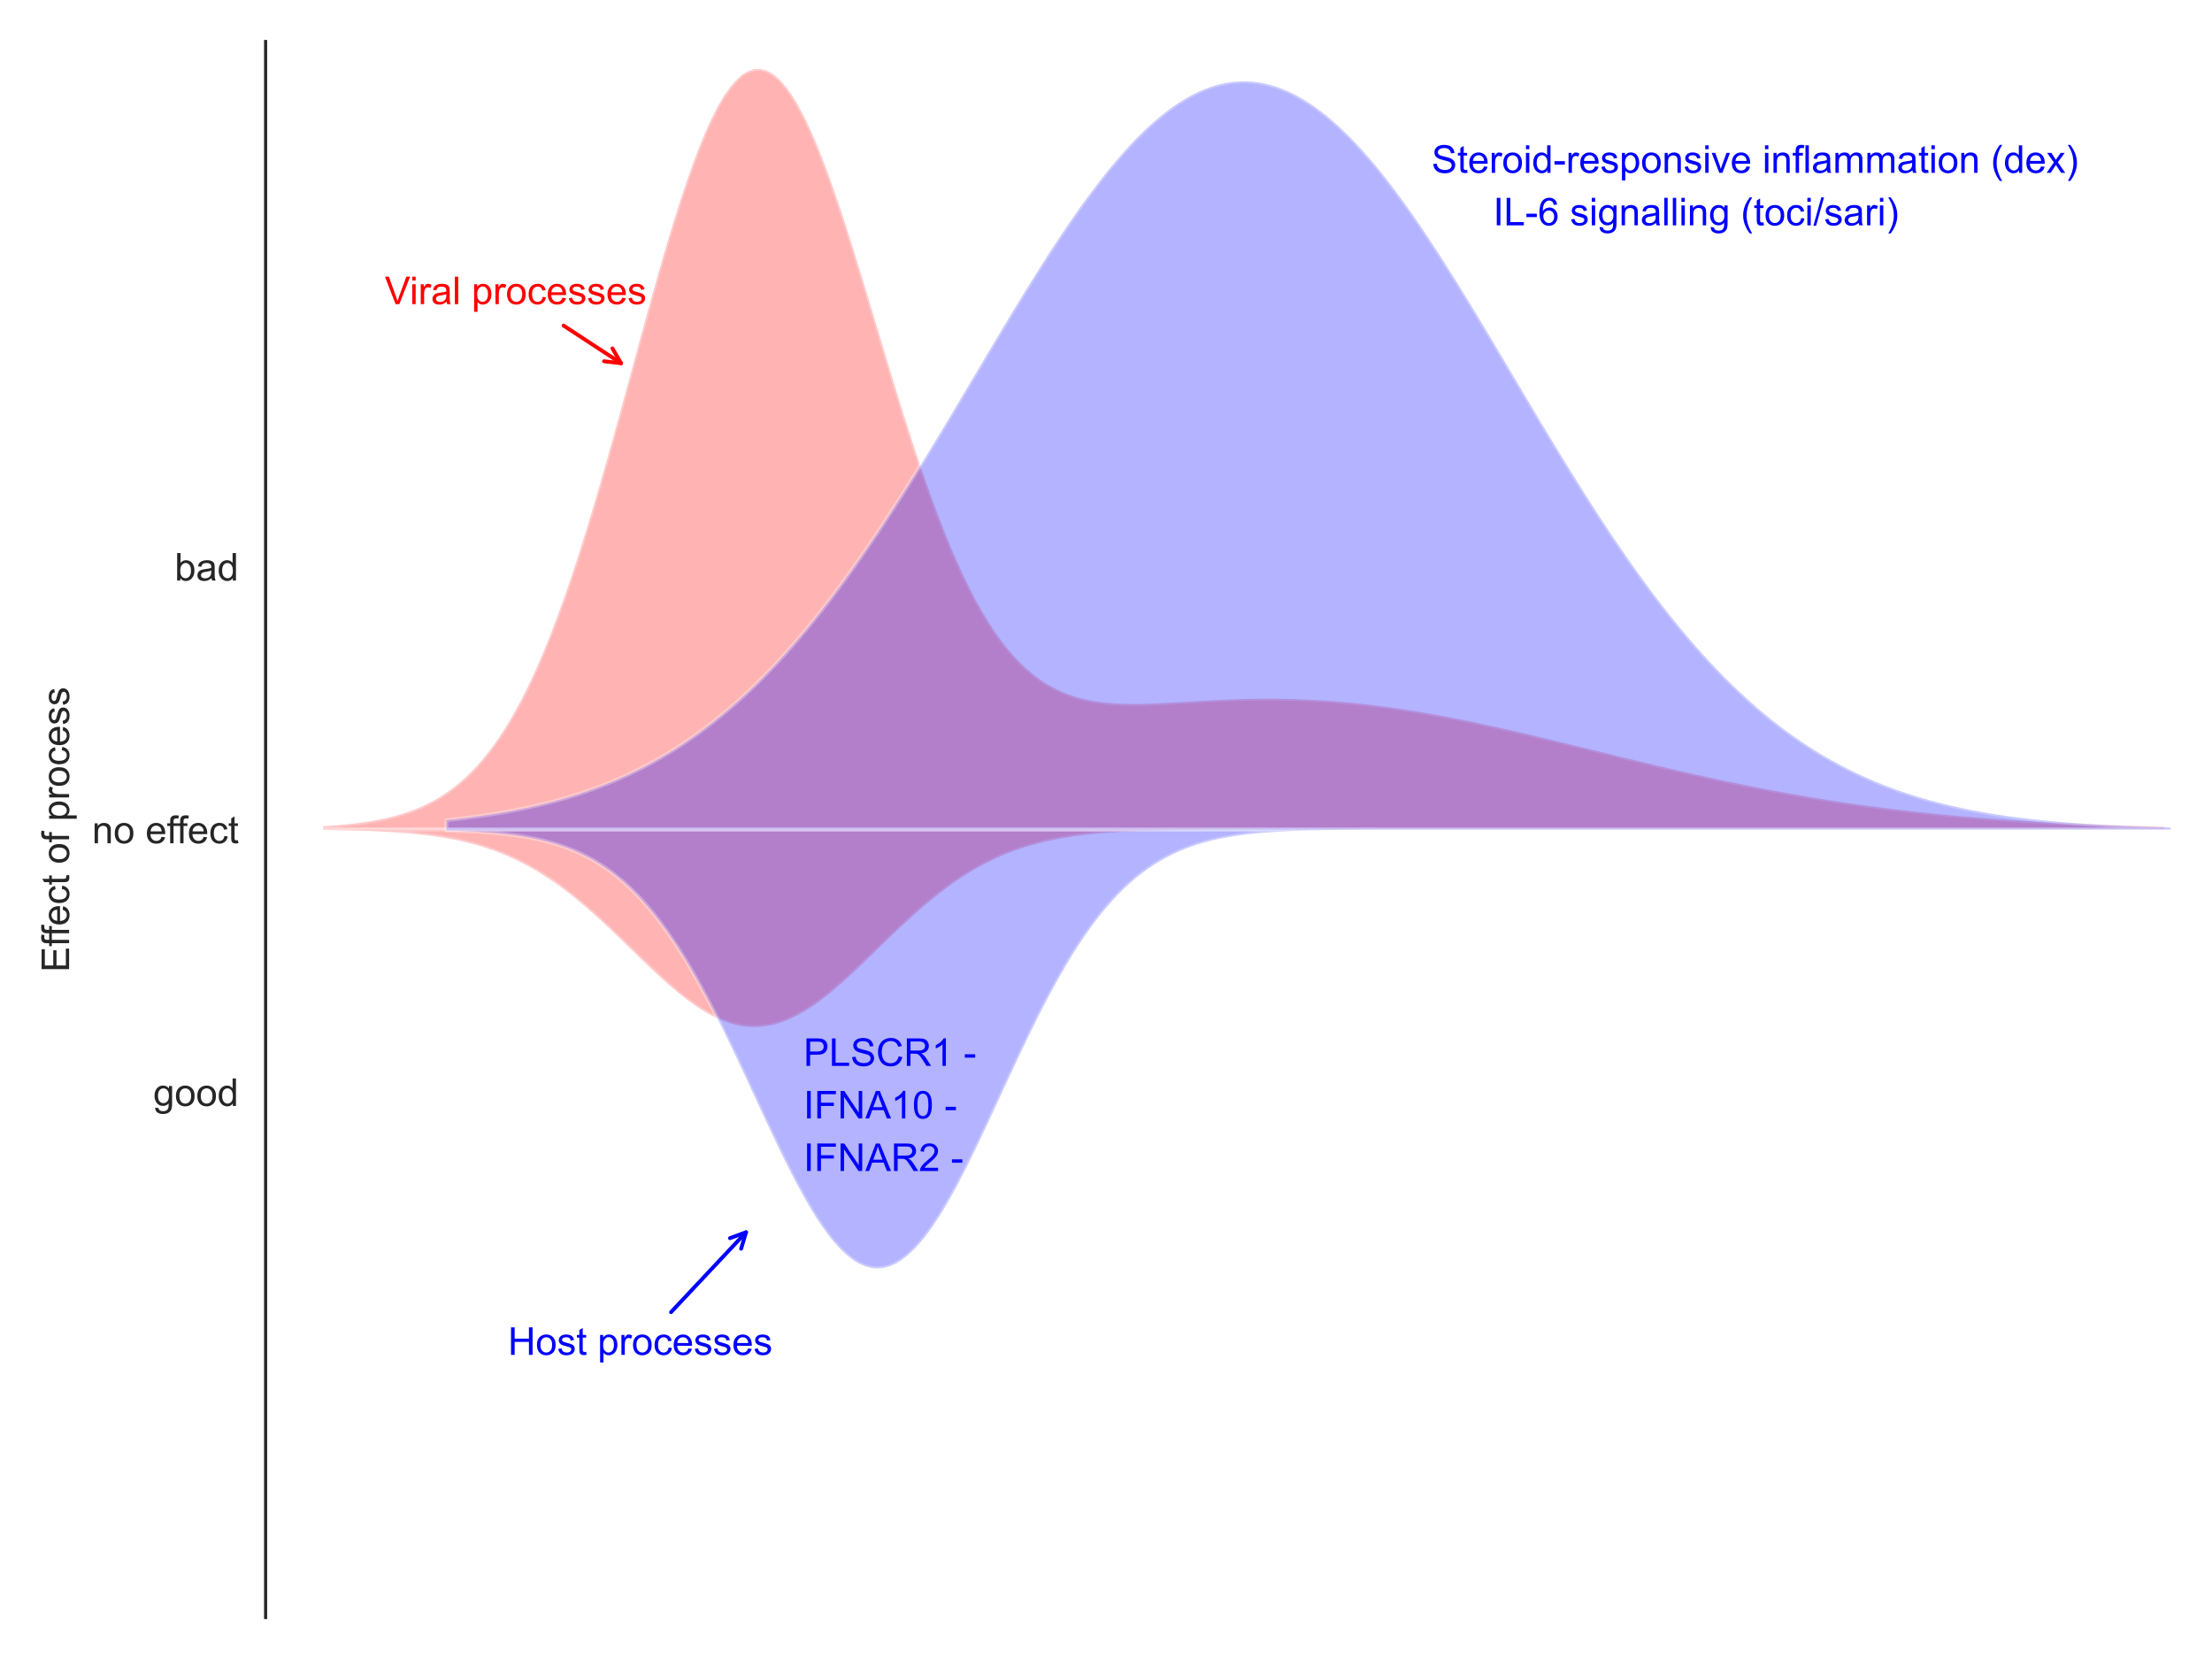 <?xml version="1.0" encoding="utf-8" standalone="no"?>
<!DOCTYPE svg PUBLIC "-//W3C//DTD SVG 1.1//EN"
  "http://www.w3.org/Graphics/SVG/1.1/DTD/svg11.dtd">
<!-- Created with matplotlib (https://matplotlib.org/) -->
<svg height="432pt" version="1.1" viewBox="0 0 576 432" width="576pt" xmlns="http://www.w3.org/2000/svg" xmlns:xlink="http://www.w3.org/1999/xlink">
 <defs>
  <style type="text/css">*{stroke-linecap:butt;stroke-linejoin:round;}</style>
 </defs>
 <g id="figure_1">
  <g id="patch_1">
   <path d="M 0 432 
L 576 432 
L 576 0 
L 0 0 
z
" style="fill:#ffffff;"/>
  </g>
  <g id="axes_1">
   <g id="patch_2">
    <path d="M 84.162 421.2 
L 565.2 421.2 
L 565.2 10.8 
L 84.162 10.8 
z
" style="fill:#ffffff;"/>
   </g>
   <g id="matplotlib.axis_1"/>
   <g id="matplotlib.axis_2">
    <g id="ytick_1">
     <g id="text_1">
      <!-- good -->
      <g style="fill:#262626;" transform="translate(39.919 287.979)scale(0.1 -0.1)">
       <defs>
        <path d="M 4.984 -4.297 
L 13.531 -5.562 
Q 14.062 -9.516 16.5 -11.328 
Q 19.781 -13.766 25.438 -13.766 
Q 31.547 -13.766 34.859 -11.328 
Q 38.188 -8.891 39.359 -4.5 
Q 40.047 -1.812 39.984 6.781 
Q 34.234 0 25.641 0 
Q 14.938 0 9.078 7.719 
Q 3.219 15.438 3.219 26.219 
Q 3.219 33.641 5.906 39.906 
Q 8.594 46.188 13.688 49.609 
Q 18.797 53.031 25.688 53.031 
Q 34.859 53.031 40.828 45.609 
L 40.828 51.859 
L 48.922 51.859 
L 48.922 7.031 
Q 48.922 -5.078 46.453 -10.125 
Q 44 -15.188 38.641 -18.109 
Q 33.297 -21.047 25.484 -21.047 
Q 16.219 -21.047 10.5 -16.875 
Q 4.781 -12.703 4.984 -4.297 
z
M 12.25 26.859 
Q 12.25 16.656 16.297 11.969 
Q 20.359 7.281 26.469 7.281 
Q 32.516 7.281 36.609 11.938 
Q 40.719 16.609 40.719 26.562 
Q 40.719 36.078 36.5 40.906 
Q 32.281 45.75 26.312 45.75 
Q 20.453 45.75 16.344 40.984 
Q 12.25 36.234 12.25 26.859 
z
" id="ArialMT-103"/>
        <path d="M 3.328 25.922 
Q 3.328 40.328 11.328 47.266 
Q 18.016 53.031 27.641 53.031 
Q 38.328 53.031 45.109 46.016 
Q 51.906 39.016 51.906 26.656 
Q 51.906 16.656 48.906 10.906 
Q 45.906 5.172 40.156 2 
Q 34.422 -1.172 27.641 -1.172 
Q 16.75 -1.172 10.031 5.812 
Q 3.328 12.797 3.328 25.922 
z
M 12.359 25.922 
Q 12.359 15.969 16.703 11.016 
Q 21.047 6.062 27.641 6.062 
Q 34.188 6.062 38.531 11.031 
Q 42.875 16.016 42.875 26.219 
Q 42.875 35.844 38.5 40.797 
Q 34.125 45.75 27.641 45.75 
Q 21.047 45.75 16.703 40.812 
Q 12.359 35.891 12.359 25.922 
z
" id="ArialMT-111"/>
        <path d="M 40.234 0 
L 40.234 6.547 
Q 35.297 -1.172 25.734 -1.172 
Q 19.531 -1.172 14.328 2.25 
Q 9.125 5.672 6.266 11.797 
Q 3.422 17.922 3.422 25.875 
Q 3.422 33.641 6 39.969 
Q 8.594 46.297 13.766 49.656 
Q 18.953 53.031 25.344 53.031 
Q 30.031 53.031 33.688 51.047 
Q 37.359 49.078 39.656 45.906 
L 39.656 71.578 
L 48.391 71.578 
L 48.391 0 
z
M 12.453 25.875 
Q 12.453 15.922 16.641 10.984 
Q 20.844 6.062 26.562 6.062 
Q 32.328 6.062 36.344 10.766 
Q 40.375 15.484 40.375 25.141 
Q 40.375 35.797 36.266 40.766 
Q 32.172 45.75 26.172 45.75 
Q 20.312 45.75 16.375 40.969 
Q 12.453 36.188 12.453 25.875 
z
" id="ArialMT-100"/>
       </defs>
       <use xlink:href="#ArialMT-103"/>
       <use x="55.615" xlink:href="#ArialMT-111"/>
       <use x="111.23" xlink:href="#ArialMT-111"/>
       <use x="166.846" xlink:href="#ArialMT-100"/>
      </g>
     </g>
    </g>
    <g id="ytick_2">
     <g id="text_2">
      <!-- no effect -->
      <g style="fill:#262626;" transform="translate(23.981 219.579)scale(0.1 -0.1)">
       <defs>
        <path d="M 6.594 0 
L 6.594 51.859 
L 14.5 51.859 
L 14.5 44.484 
Q 20.219 53.031 31 53.031 
Q 35.688 53.031 39.625 51.344 
Q 43.562 49.656 45.516 46.922 
Q 47.469 44.188 48.25 40.438 
Q 48.734 37.984 48.734 31.891 
L 48.734 0 
L 39.938 0 
L 39.938 31.547 
Q 39.938 36.922 38.906 39.578 
Q 37.891 42.234 35.281 43.812 
Q 32.672 45.406 29.156 45.406 
Q 23.531 45.406 19.453 41.844 
Q 15.375 38.281 15.375 28.328 
L 15.375 0 
z
" id="ArialMT-110"/>
        <path id="ArialMT-32"/>
        <path d="M 42.094 16.703 
L 51.172 15.578 
Q 49.031 7.625 43.219 3.219 
Q 37.406 -1.172 28.375 -1.172 
Q 17 -1.172 10.328 5.828 
Q 3.656 12.844 3.656 25.484 
Q 3.656 38.578 10.391 45.797 
Q 17.141 53.031 27.875 53.031 
Q 38.281 53.031 44.875 45.953 
Q 51.469 38.875 51.469 26.031 
Q 51.469 25.25 51.422 23.688 
L 12.75 23.688 
Q 13.234 15.141 17.578 10.594 
Q 21.922 6.062 28.422 6.062 
Q 33.25 6.062 36.672 8.594 
Q 40.094 11.141 42.094 16.703 
z
M 13.234 30.906 
L 42.188 30.906 
Q 41.609 37.453 38.875 40.719 
Q 34.672 45.797 27.984 45.797 
Q 21.922 45.797 17.797 41.75 
Q 13.672 37.703 13.234 30.906 
z
" id="ArialMT-101"/>
        <path d="M 8.688 0 
L 8.688 45.016 
L 0.922 45.016 
L 0.922 51.859 
L 8.688 51.859 
L 8.688 57.375 
Q 8.688 62.594 9.625 65.141 
Q 10.891 68.562 14.078 70.672 
Q 17.281 72.797 23.047 72.797 
Q 26.766 72.797 31.25 71.922 
L 29.938 64.266 
Q 27.203 64.75 24.75 64.75 
Q 20.75 64.75 19.094 63.031 
Q 17.438 61.328 17.438 56.641 
L 17.438 51.859 
L 27.547 51.859 
L 27.547 45.016 
L 17.438 45.016 
L 17.438 0 
z
" id="ArialMT-102"/>
        <path d="M 40.438 19 
L 49.078 17.875 
Q 47.656 8.938 41.812 3.875 
Q 35.984 -1.172 27.484 -1.172 
Q 16.844 -1.172 10.375 5.781 
Q 3.906 12.75 3.906 25.734 
Q 3.906 34.125 6.688 40.422 
Q 9.469 46.734 15.156 49.875 
Q 20.844 53.031 27.547 53.031 
Q 35.984 53.031 41.359 48.75 
Q 46.734 44.484 48.25 36.625 
L 39.703 35.297 
Q 38.484 40.531 35.375 43.156 
Q 32.281 45.797 27.875 45.797 
Q 21.234 45.797 17.078 41.031 
Q 12.938 36.281 12.938 25.984 
Q 12.938 15.531 16.938 10.797 
Q 20.953 6.062 27.391 6.062 
Q 32.562 6.062 36.031 9.234 
Q 39.5 12.406 40.438 19 
z
" id="ArialMT-99"/>
        <path d="M 25.781 7.859 
L 27.047 0.094 
Q 23.344 -0.688 20.406 -0.688 
Q 15.625 -0.688 12.984 0.828 
Q 10.359 2.344 9.281 4.812 
Q 8.203 7.281 8.203 15.188 
L 8.203 45.016 
L 1.766 45.016 
L 1.766 51.859 
L 8.203 51.859 
L 8.203 64.703 
L 16.938 69.969 
L 16.938 51.859 
L 25.781 51.859 
L 25.781 45.016 
L 16.938 45.016 
L 16.938 14.703 
Q 16.938 10.938 17.406 9.859 
Q 17.875 8.797 18.922 8.156 
Q 19.969 7.516 21.922 7.516 
Q 23.391 7.516 25.781 7.859 
z
" id="ArialMT-116"/>
       </defs>
       <use xlink:href="#ArialMT-110"/>
       <use x="55.615" xlink:href="#ArialMT-111"/>
       <use x="111.23" xlink:href="#ArialMT-32"/>
       <use x="139.014" xlink:href="#ArialMT-101"/>
       <use x="194.629" xlink:href="#ArialMT-102"/>
       <use x="220.662" xlink:href="#ArialMT-102"/>
       <use x="248.445" xlink:href="#ArialMT-101"/>
       <use x="304.061" xlink:href="#ArialMT-99"/>
       <use x="354.061" xlink:href="#ArialMT-116"/>
      </g>
     </g>
    </g>
    <g id="ytick_3">
     <g id="text_3">
      <!-- bad -->
      <g style="fill:#262626;" transform="translate(45.48 151.179)scale(0.1 -0.1)">
       <defs>
        <path d="M 14.703 0 
L 6.547 0 
L 6.547 71.578 
L 15.328 71.578 
L 15.328 46.047 
Q 20.906 53.031 29.547 53.031 
Q 34.328 53.031 38.594 51.094 
Q 42.875 49.172 45.625 45.672 
Q 48.391 42.188 49.953 37.25 
Q 51.516 32.328 51.516 26.703 
Q 51.516 13.375 44.922 6.094 
Q 38.328 -1.172 29.109 -1.172 
Q 19.922 -1.172 14.703 6.5 
z
M 14.594 26.312 
Q 14.594 17 17.141 12.844 
Q 21.297 6.062 28.375 6.062 
Q 34.125 6.062 38.328 11.062 
Q 42.531 16.062 42.531 25.984 
Q 42.531 36.141 38.5 40.969 
Q 34.469 45.797 28.766 45.797 
Q 23 45.797 18.797 40.797 
Q 14.594 35.797 14.594 26.312 
z
" id="ArialMT-98"/>
        <path d="M 40.438 6.391 
Q 35.547 2.25 31.031 0.531 
Q 26.516 -1.172 21.344 -1.172 
Q 12.797 -1.172 8.203 3 
Q 3.609 7.172 3.609 13.672 
Q 3.609 17.484 5.344 20.625 
Q 7.078 23.781 9.891 25.688 
Q 12.703 27.594 16.219 28.562 
Q 18.797 29.25 24.031 29.891 
Q 34.672 31.156 39.703 32.906 
Q 39.75 34.719 39.75 35.203 
Q 39.75 40.578 37.25 42.781 
Q 33.891 45.75 27.25 45.75 
Q 21.047 45.75 18.094 43.578 
Q 15.141 41.406 13.719 35.891 
L 5.125 37.062 
Q 6.297 42.578 8.984 45.969 
Q 11.672 49.359 16.75 51.188 
Q 21.828 53.031 28.516 53.031 
Q 35.156 53.031 39.297 51.469 
Q 43.453 49.906 45.406 47.531 
Q 47.359 45.172 48.141 41.547 
Q 48.578 39.312 48.578 33.453 
L 48.578 21.734 
Q 48.578 9.469 49.141 6.219 
Q 49.703 2.984 51.375 0 
L 42.188 0 
Q 40.828 2.734 40.438 6.391 
z
M 39.703 26.031 
Q 34.906 24.078 25.344 22.703 
Q 19.922 21.922 17.672 20.938 
Q 15.438 19.969 14.203 18.094 
Q 12.984 16.219 12.984 13.922 
Q 12.984 10.406 15.641 8.062 
Q 18.312 5.719 23.438 5.719 
Q 28.516 5.719 32.469 7.938 
Q 36.422 10.156 38.281 14.016 
Q 39.703 17 39.703 22.797 
z
" id="ArialMT-97"/>
       </defs>
       <use xlink:href="#ArialMT-98"/>
       <use x="55.615" xlink:href="#ArialMT-97"/>
       <use x="111.23" xlink:href="#ArialMT-100"/>
      </g>
     </g>
    </g>
    <g id="text_4">
     <!-- Effect of process -->
     <g style="fill:#262626;" transform="translate(17.994 253.149)rotate(-90)scale(0.1 -0.1)">
      <defs>
       <path d="M 7.906 0 
L 7.906 71.578 
L 59.672 71.578 
L 59.672 63.141 
L 17.391 63.141 
L 17.391 41.219 
L 56.984 41.219 
L 56.984 32.812 
L 17.391 32.812 
L 17.391 8.453 
L 61.328 8.453 
L 61.328 0 
z
" id="ArialMT-69"/>
       <path d="M 6.594 -19.875 
L 6.594 51.859 
L 14.594 51.859 
L 14.594 45.125 
Q 17.438 49.078 21 51.047 
Q 24.562 53.031 29.641 53.031 
Q 36.281 53.031 41.359 49.609 
Q 46.438 46.188 49.016 39.953 
Q 51.609 33.734 51.609 26.312 
Q 51.609 18.359 48.75 11.984 
Q 45.906 5.609 40.453 2.219 
Q 35.016 -1.172 29 -1.172 
Q 24.609 -1.172 21.109 0.688 
Q 17.625 2.547 15.375 5.375 
L 15.375 -19.875 
z
M 14.547 25.641 
Q 14.547 15.625 18.594 10.844 
Q 22.656 6.062 28.422 6.062 
Q 34.281 6.062 38.453 11.016 
Q 42.625 15.969 42.625 26.375 
Q 42.625 36.281 38.547 41.203 
Q 34.469 46.141 28.812 46.141 
Q 23.188 46.141 18.859 40.891 
Q 14.547 35.641 14.547 25.641 
z
" id="ArialMT-112"/>
       <path d="M 6.5 0 
L 6.5 51.859 
L 14.406 51.859 
L 14.406 44 
Q 17.438 49.516 20 51.266 
Q 22.562 53.031 25.641 53.031 
Q 30.078 53.031 34.672 50.203 
L 31.641 42.047 
Q 28.422 43.953 25.203 43.953 
Q 22.312 43.953 20.016 42.219 
Q 17.719 40.484 16.75 37.406 
Q 15.281 32.719 15.281 27.156 
L 15.281 0 
z
" id="ArialMT-114"/>
       <path d="M 3.078 15.484 
L 11.766 16.844 
Q 12.5 11.625 15.844 8.844 
Q 19.188 6.062 25.203 6.062 
Q 31.25 6.062 34.172 8.516 
Q 37.109 10.984 37.109 14.312 
Q 37.109 17.281 34.516 19 
Q 32.719 20.172 25.531 21.969 
Q 15.875 24.422 12.141 26.203 
Q 8.406 27.984 6.469 31.125 
Q 4.547 34.281 4.547 38.094 
Q 4.547 41.547 6.125 44.5 
Q 7.719 47.469 10.453 49.422 
Q 12.5 50.922 16.031 51.969 
Q 19.578 53.031 23.641 53.031 
Q 29.734 53.031 34.344 51.266 
Q 38.969 49.516 41.156 46.5 
Q 43.359 43.5 44.188 38.484 
L 35.594 37.312 
Q 35.016 41.312 32.203 43.547 
Q 29.391 45.797 24.266 45.797 
Q 18.219 45.797 15.625 43.797 
Q 13.031 41.797 13.031 39.109 
Q 13.031 37.406 14.109 36.031 
Q 15.188 34.625 17.484 33.688 
Q 18.797 33.203 25.25 31.453 
Q 34.578 28.953 38.25 27.359 
Q 41.938 25.781 44.031 22.75 
Q 46.141 19.734 46.141 15.234 
Q 46.141 10.844 43.578 6.953 
Q 41.016 3.078 36.172 0.953 
Q 31.344 -1.172 25.25 -1.172 
Q 15.141 -1.172 9.844 3.031 
Q 4.547 7.234 3.078 15.484 
z
" id="ArialMT-115"/>
      </defs>
      <use xlink:href="#ArialMT-69"/>
      <use x="66.699" xlink:href="#ArialMT-102"/>
      <use x="92.732" xlink:href="#ArialMT-102"/>
      <use x="120.516" xlink:href="#ArialMT-101"/>
      <use x="176.131" xlink:href="#ArialMT-99"/>
      <use x="226.131" xlink:href="#ArialMT-116"/>
      <use x="253.914" xlink:href="#ArialMT-32"/>
      <use x="281.697" xlink:href="#ArialMT-111"/>
      <use x="337.312" xlink:href="#ArialMT-102"/>
      <use x="365.096" xlink:href="#ArialMT-32"/>
      <use x="392.879" xlink:href="#ArialMT-112"/>
      <use x="448.494" xlink:href="#ArialMT-114"/>
      <use x="481.795" xlink:href="#ArialMT-111"/>
      <use x="537.41" xlink:href="#ArialMT-99"/>
      <use x="587.41" xlink:href="#ArialMT-101"/>
      <use x="643.025" xlink:href="#ArialMT-115"/>
      <use x="693.025" xlink:href="#ArialMT-115"/>
     </g>
    </g>
   </g>
   <g id="PolyCollection_1">
    <defs>
     <path d="M 84.162 -216.864 
L 84.162 -216 
L 85.766 -216 
L 87.369 -216 
L 88.973 -216 
L 90.576 -216 
L 92.18 -216 
L 93.783 -216 
L 95.387 -216 
L 96.99 -216 
L 98.594 -216 
L 100.197 -216 
L 101.801 -216 
L 103.404 -216 
L 105.007 -216 
L 106.611 -216 
L 108.214 -216 
L 109.818 -216 
L 111.421 -216 
L 113.025 -216 
L 114.628 -216 
L 116.232 -216 
L 117.835 -216 
L 119.439 -216 
L 121.042 -216 
L 122.645 -216 
L 124.249 -216 
L 125.852 -216 
L 127.456 -216 
L 129.059 -216 
L 130.663 -216 
L 132.266 -216 
L 133.87 -216 
L 135.473 -216 
L 137.077 -216 
L 138.68 -216 
L 140.284 -216 
L 141.887 -216 
L 143.49 -216 
L 145.094 -216 
L 146.697 -216 
L 148.301 -216 
L 149.904 -216 
L 151.508 -216 
L 153.111 -216 
L 154.715 -216 
L 156.318 -216 
L 157.922 -216 
L 159.525 -216 
L 161.129 -216 
L 162.732 -216 
L 164.335 -216 
L 165.939 -216 
L 167.542 -216 
L 169.146 -216 
L 170.749 -216 
L 172.353 -216 
L 173.956 -216 
L 175.56 -216 
L 177.163 -216 
L 178.767 -216 
L 180.37 -216 
L 181.973 -216 
L 183.577 -216 
L 185.18 -216 
L 186.784 -216 
L 188.387 -216 
L 189.991 -216 
L 191.594 -216 
L 193.198 -216 
L 194.801 -216 
L 196.405 -216 
L 198.008 -216 
L 199.612 -216 
L 201.215 -216 
L 202.818 -216 
L 204.422 -216 
L 206.025 -216 
L 207.629 -216 
L 209.232 -216 
L 210.836 -216 
L 212.439 -216 
L 214.043 -216 
L 215.646 -216 
L 217.25 -216 
L 218.853 -216 
L 220.456 -216 
L 222.06 -216 
L 223.663 -216 
L 225.267 -216 
L 226.87 -216 
L 228.474 -216 
L 230.077 -216 
L 231.681 -216 
L 233.284 -216 
L 234.888 -216 
L 236.491 -216 
L 238.095 -216 
L 239.698 -216 
L 241.301 -216 
L 242.905 -216 
L 244.508 -216 
L 246.112 -216 
L 247.715 -216 
L 249.319 -216 
L 250.922 -216 
L 252.526 -216 
L 254.129 -216 
L 255.733 -216 
L 257.336 -216 
L 258.939 -216 
L 260.543 -216 
L 262.146 -216 
L 263.75 -216 
L 265.353 -216 
L 266.957 -216 
L 268.56 -216 
L 270.164 -216 
L 271.767 -216 
L 273.371 -216 
L 274.974 -216 
L 276.577 -216 
L 278.181 -216 
L 279.784 -216 
L 281.388 -216 
L 282.991 -216 
L 284.595 -216 
L 286.198 -216 
L 287.802 -216 
L 289.405 -216 
L 291.009 -216 
L 292.612 -216 
L 294.216 -216 
L 295.819 -216 
L 297.422 -216 
L 299.026 -216 
L 300.629 -216 
L 302.233 -216 
L 303.836 -216 
L 305.44 -216 
L 307.043 -216 
L 308.647 -216 
L 310.25 -216 
L 311.854 -216 
L 313.457 -216 
L 315.06 -216 
L 316.664 -216 
L 318.267 -216 
L 319.871 -216 
L 321.474 -216 
L 323.078 -216 
L 324.681 -216 
L 326.285 -216 
L 327.888 -216 
L 329.492 -216 
L 331.095 -216 
L 332.699 -216 
L 334.302 -216 
L 335.905 -216 
L 337.509 -216 
L 339.112 -216 
L 340.716 -216 
L 342.319 -216 
L 343.923 -216 
L 345.526 -216 
L 347.13 -216 
L 348.733 -216 
L 350.337 -216 
L 351.94 -216 
L 353.543 -216 
L 355.147 -216 
L 356.75 -216 
L 358.354 -216 
L 359.957 -216 
L 361.561 -216 
L 363.164 -216 
L 364.768 -216 
L 366.371 -216 
L 367.975 -216 
L 369.578 -216 
L 371.182 -216 
L 372.785 -216 
L 374.388 -216 
L 375.992 -216 
L 377.595 -216 
L 379.199 -216 
L 380.802 -216 
L 382.406 -216 
L 384.009 -216 
L 385.613 -216 
L 387.216 -216 
L 388.82 -216 
L 390.423 -216 
L 392.026 -216 
L 393.63 -216 
L 395.233 -216 
L 396.837 -216 
L 398.44 -216 
L 400.044 -216 
L 401.647 -216 
L 403.251 -216 
L 404.854 -216 
L 406.458 -216 
L 408.061 -216 
L 409.665 -216 
L 411.268 -216 
L 412.871 -216 
L 414.475 -216 
L 416.078 -216 
L 417.682 -216 
L 419.285 -216 
L 420.889 -216 
L 422.492 -216 
L 424.096 -216 
L 425.699 -216 
L 427.303 -216 
L 428.906 -216 
L 430.51 -216 
L 432.113 -216 
L 433.716 -216 
L 435.32 -216 
L 436.923 -216 
L 438.527 -216 
L 440.13 -216 
L 441.734 -216 
L 443.337 -216 
L 444.941 -216 
L 446.544 -216 
L 448.148 -216 
L 449.751 -216 
L 451.354 -216 
L 452.958 -216 
L 454.561 -216 
L 456.165 -216 
L 457.768 -216 
L 459.372 -216 
L 460.975 -216 
L 462.579 -216 
L 464.182 -216 
L 465.786 -216 
L 467.389 -216 
L 468.993 -216 
L 470.596 -216 
L 472.199 -216 
L 473.803 -216 
L 475.406 -216 
L 477.01 -216 
L 478.613 -216 
L 480.217 -216 
L 481.82 -216 
L 483.424 -216 
L 485.027 -216 
L 486.631 -216 
L 488.234 -216 
L 489.837 -216 
L 491.441 -216 
L 493.044 -216 
L 494.648 -216 
L 496.251 -216 
L 497.855 -216 
L 499.458 -216 
L 501.062 -216 
L 502.665 -216 
L 504.269 -216 
L 505.872 -216 
L 507.476 -216 
L 509.079 -216 
L 510.682 -216 
L 512.286 -216 
L 513.889 -216 
L 515.493 -216 
L 517.096 -216 
L 518.7 -216 
L 520.303 -216 
L 521.907 -216 
L 523.51 -216 
L 525.114 -216 
L 526.717 -216 
L 528.32 -216 
L 529.924 -216 
L 531.527 -216 
L 533.131 -216 
L 534.734 -216 
L 536.338 -216 
L 537.941 -216 
L 539.545 -216 
L 541.148 -216 
L 542.752 -216 
L 544.355 -216 
L 545.958 -216 
L 547.562 -216 
L 549.165 -216 
L 550.769 -216 
L 552.372 -216 
L 553.976 -216 
L 555.579 -216 
L 557.183 -216 
L 558.786 -216 
L 560.39 -216 
L 561.993 -216 
L 563.597 -216 
L 563.597 -216.737 
L 563.597 -216.737 
L 561.993 -216.777 
L 560.39 -216.819 
L 558.786 -216.863 
L 557.183 -216.908 
L 555.579 -216.956 
L 553.976 -217.006 
L 552.372 -217.058 
L 550.769 -217.112 
L 549.165 -217.169 
L 547.562 -217.228 
L 545.958 -217.29 
L 544.355 -217.354 
L 542.752 -217.421 
L 541.148 -217.491 
L 539.545 -217.564 
L 537.941 -217.64 
L 536.338 -217.718 
L 534.734 -217.8 
L 533.131 -217.885 
L 531.527 -217.973 
L 529.924 -218.065 
L 528.32 -218.16 
L 526.717 -218.258 
L 525.114 -218.36 
L 523.51 -218.466 
L 521.907 -218.576 
L 520.303 -218.69 
L 518.7 -218.808 
L 517.096 -218.929 
L 515.493 -219.055 
L 513.889 -219.186 
L 512.286 -219.32 
L 510.682 -219.459 
L 509.079 -219.603 
L 507.476 -219.751 
L 505.872 -219.903 
L 504.269 -220.061 
L 502.665 -220.223 
L 501.062 -220.39 
L 499.458 -220.562 
L 497.855 -220.739 
L 496.251 -220.921 
L 494.648 -221.109 
L 493.044 -221.301 
L 491.441 -221.499 
L 489.837 -221.702 
L 488.234 -221.911 
L 486.631 -222.124 
L 485.027 -222.344 
L 483.424 -222.568 
L 481.82 -222.799 
L 480.217 -223.034 
L 478.613 -223.275 
L 477.01 -223.522 
L 475.406 -223.774 
L 473.803 -224.032 
L 472.199 -224.295 
L 470.596 -224.564 
L 468.993 -224.839 
L 467.389 -225.118 
L 465.786 -225.403 
L 464.182 -225.694 
L 462.579 -225.99 
L 460.975 -226.291 
L 459.372 -226.598 
L 457.768 -226.909 
L 456.165 -227.226 
L 454.561 -227.547 
L 452.958 -227.874 
L 451.354 -228.205 
L 449.751 -228.541 
L 448.148 -228.882 
L 446.544 -229.226 
L 444.941 -229.576 
L 443.337 -229.929 
L 441.734 -230.286 
L 440.13 -230.647 
L 438.527 -231.012 
L 436.923 -231.381 
L 435.32 -231.752 
L 433.716 -232.127 
L 432.113 -232.504 
L 430.51 -232.885 
L 428.906 -233.267 
L 427.303 -233.652 
L 425.699 -234.039 
L 424.096 -234.428 
L 422.492 -234.818 
L 420.889 -235.21 
L 419.285 -235.602 
L 417.682 -235.996 
L 416.078 -236.389 
L 414.475 -236.783 
L 412.871 -237.177 
L 411.268 -237.571 
L 409.665 -237.963 
L 408.061 -238.355 
L 406.458 -238.745 
L 404.854 -239.134 
L 403.251 -239.521 
L 401.647 -239.905 
L 400.044 -240.287 
L 398.44 -240.667 
L 396.837 -241.042 
L 395.233 -241.415 
L 393.63 -241.783 
L 392.026 -242.148 
L 390.423 -242.508 
L 388.82 -242.863 
L 387.216 -243.212 
L 385.613 -243.557 
L 384.009 -243.895 
L 382.406 -244.228 
L 380.802 -244.554 
L 379.199 -244.873 
L 377.595 -245.185 
L 375.992 -245.49 
L 374.388 -245.787 
L 372.785 -246.076 
L 371.182 -246.357 
L 369.578 -246.629 
L 367.975 -246.892 
L 366.371 -247.147 
L 364.768 -247.392 
L 363.164 -247.627 
L 361.561 -247.853 
L 359.957 -248.069 
L 358.354 -248.274 
L 356.75 -248.469 
L 355.147 -248.653 
L 353.543 -248.826 
L 351.94 -248.988 
L 350.337 -249.139 
L 348.733 -249.279 
L 347.13 -249.407 
L 345.526 -249.524 
L 343.923 -249.629 
L 342.319 -249.722 
L 340.716 -249.804 
L 339.112 -249.873 
L 337.509 -249.931 
L 335.905 -249.977 
L 334.302 -250.012 
L 332.699 -250.035 
L 331.095 -250.046 
L 329.492 -250.047 
L 327.888 -250.036 
L 326.285 -250.015 
L 324.681 -249.983 
L 323.078 -249.941 
L 321.474 -249.89 
L 319.871 -249.83 
L 318.267 -249.762 
L 316.664 -249.687 
L 315.06 -249.605 
L 313.457 -249.518 
L 311.854 -249.427 
L 310.25 -249.333 
L 308.647 -249.237 
L 307.043 -249.143 
L 305.44 -249.05 
L 303.836 -248.963 
L 302.233 -248.882 
L 300.629 -248.812 
L 299.026 -248.754 
L 297.422 -248.713 
L 295.819 -248.691 
L 294.216 -248.693 
L 292.612 -248.724 
L 291.009 -248.788 
L 289.405 -248.89 
L 287.802 -249.036 
L 286.198 -249.232 
L 284.595 -249.484 
L 282.991 -249.799 
L 281.388 -250.185 
L 279.784 -250.649 
L 278.181 -251.199 
L 276.577 -251.843 
L 274.974 -252.59 
L 273.371 -253.45 
L 271.767 -254.429 
L 270.164 -255.539 
L 268.56 -256.788 
L 266.957 -258.185 
L 265.353 -259.74 
L 263.75 -261.46 
L 262.146 -263.354 
L 260.543 -265.429 
L 258.939 -267.694 
L 257.336 -270.154 
L 255.733 -272.814 
L 254.129 -275.678 
L 252.526 -278.751 
L 250.922 -282.032 
L 249.319 -285.523 
L 247.715 -289.221 
L 246.112 -293.123 
L 244.508 -297.225 
L 242.905 -301.518 
L 241.301 -305.993 
L 239.698 -310.639 
L 238.095 -315.442 
L 236.491 -320.386 
L 234.888 -325.453 
L 233.284 -330.623 
L 231.681 -335.874 
L 230.077 -341.18 
L 228.474 -346.518 
L 226.87 -351.858 
L 225.267 -357.172 
L 223.663 -362.429 
L 222.06 -367.598 
L 220.456 -372.648 
L 218.853 -377.546 
L 217.25 -382.26 
L 215.646 -386.757 
L 214.043 -391.007 
L 212.439 -394.979 
L 210.836 -398.643 
L 209.232 -401.972 
L 207.629 -404.941 
L 206.025 -407.526 
L 204.422 -409.705 
L 202.818 -411.462 
L 201.215 -412.78 
L 199.612 -413.648 
L 198.008 -414.057 
L 196.405 -414.002 
L 194.801 -413.481 
L 193.198 -412.497 
L 191.594 -411.053 
L 189.991 -409.16 
L 188.387 -406.828 
L 186.784 -404.074 
L 185.18 -400.916 
L 183.577 -397.374 
L 181.973 -393.472 
L 180.37 -389.236 
L 178.767 -384.694 
L 177.163 -379.875 
L 175.56 -374.809 
L 173.956 -369.528 
L 172.353 -364.064 
L 170.749 -358.45 
L 169.146 -352.718 
L 167.542 -346.9 
L 165.939 -341.027 
L 164.335 -335.13 
L 162.732 -329.238 
L 161.129 -323.379 
L 159.525 -317.579 
L 157.922 -311.862 
L 156.318 -306.25 
L 154.715 -300.765 
L 153.111 -295.423 
L 151.508 -290.242 
L 149.904 -285.235 
L 148.301 -280.415 
L 146.697 -275.789 
L 145.094 -271.367 
L 143.49 -267.153 
L 141.887 -263.151 
L 140.284 -259.364 
L 138.68 -255.79 
L 137.077 -252.429 
L 135.473 -249.278 
L 133.87 -246.333 
L 132.266 -243.589 
L 130.663 -241.039 
L 129.059 -238.678 
L 127.456 -236.497 
L 125.852 -234.489 
L 124.249 -232.644 
L 122.645 -230.955 
L 121.042 -229.413 
L 119.439 -228.008 
L 117.835 -226.733 
L 116.232 -225.577 
L 114.628 -224.532 
L 113.025 -223.591 
L 111.421 -222.744 
L 109.818 -221.985 
L 108.214 -221.305 
L 106.611 -220.698 
L 105.007 -220.158 
L 103.404 -219.677 
L 101.801 -219.25 
L 100.197 -218.873 
L 98.594 -218.539 
L 96.99 -218.244 
L 95.387 -217.984 
L 93.783 -217.755 
L 92.18 -217.554 
L 90.576 -217.378 
L 88.973 -217.223 
L 87.369 -217.087 
L 85.766 -216.968 
L 84.162 -216.864 
z
" id="m8962fc2bea" style="stroke:#ffffff;stroke-opacity:0.3;"/>
    </defs>
    <g clip-path="url(#p9653f302ad)">
     <use style="fill:#ff0000;fill-opacity:0.3;stroke:#ffffff;stroke-opacity:0.3;" x="0" xlink:href="#m8962fc2bea" y="432"/>
    </g>
   </g>
   <g id="PolyCollection_2">
    <defs>
     <path d="M 84.162 -215.887 
L 84.162 -216 
L 85.766 -216 
L 87.369 -216 
L 88.973 -216 
L 90.576 -216 
L 92.18 -216 
L 93.783 -216 
L 95.387 -216 
L 96.99 -216 
L 98.594 -216 
L 100.197 -216 
L 101.801 -216 
L 103.404 -216 
L 105.007 -216 
L 106.611 -216 
L 108.214 -216 
L 109.818 -216 
L 111.421 -216 
L 113.025 -216 
L 114.628 -216 
L 116.232 -216 
L 117.835 -216 
L 119.439 -216 
L 121.042 -216 
L 122.645 -216 
L 124.249 -216 
L 125.852 -216 
L 127.456 -216 
L 129.059 -216 
L 130.663 -216 
L 132.266 -216 
L 133.87 -216 
L 135.473 -216 
L 137.077 -216 
L 138.68 -216 
L 140.284 -216 
L 141.887 -216 
L 143.49 -216 
L 145.094 -216 
L 146.697 -216 
L 148.301 -216 
L 149.904 -216 
L 151.508 -216 
L 153.111 -216 
L 154.715 -216 
L 156.318 -216 
L 157.922 -216 
L 159.525 -216 
L 161.129 -216 
L 162.732 -216 
L 164.335 -216 
L 165.939 -216 
L 167.542 -216 
L 169.146 -216 
L 170.749 -216 
L 172.353 -216 
L 173.956 -216 
L 175.56 -216 
L 177.163 -216 
L 178.767 -216 
L 180.37 -216 
L 181.973 -216 
L 183.577 -216 
L 185.18 -216 
L 186.784 -216 
L 188.387 -216 
L 189.991 -216 
L 191.594 -216 
L 193.198 -216 
L 194.801 -216 
L 196.405 -216 
L 198.008 -216 
L 199.612 -216 
L 201.215 -216 
L 202.818 -216 
L 204.422 -216 
L 206.025 -216 
L 207.629 -216 
L 209.232 -216 
L 210.836 -216 
L 212.439 -216 
L 214.043 -216 
L 215.646 -216 
L 217.25 -216 
L 218.853 -216 
L 220.456 -216 
L 222.06 -216 
L 223.663 -216 
L 225.267 -216 
L 226.87 -216 
L 228.474 -216 
L 230.077 -216 
L 231.681 -216 
L 233.284 -216 
L 234.888 -216 
L 236.491 -216 
L 238.095 -216 
L 239.698 -216 
L 241.301 -216 
L 242.905 -216 
L 244.508 -216 
L 246.112 -216 
L 247.715 -216 
L 249.319 -216 
L 250.922 -216 
L 252.526 -216 
L 254.129 -216 
L 255.733 -216 
L 257.336 -216 
L 258.939 -216 
L 260.543 -216 
L 262.146 -216 
L 263.75 -216 
L 265.353 -216 
L 266.957 -216 
L 268.56 -216 
L 270.164 -216 
L 271.767 -216 
L 273.371 -216 
L 274.974 -216 
L 276.577 -216 
L 278.181 -216 
L 279.784 -216 
L 281.388 -216 
L 282.991 -216 
L 284.595 -216 
L 286.198 -216 
L 287.802 -216 
L 289.405 -216 
L 291.009 -216 
L 292.612 -216 
L 294.216 -216 
L 295.819 -216 
L 297.422 -216 
L 299.026 -216 
L 300.629 -216 
L 302.233 -216 
L 303.836 -216 
L 305.44 -216 
L 307.043 -216 
L 308.647 -216 
L 310.25 -216 
L 311.854 -216 
L 313.457 -216 
L 315.06 -216 
L 316.664 -216 
L 318.267 -216 
L 319.871 -216 
L 321.474 -216 
L 323.078 -216 
L 324.681 -216 
L 326.285 -216 
L 327.888 -216 
L 329.492 -216 
L 331.095 -216 
L 332.699 -216 
L 334.302 -216 
L 335.905 -216 
L 337.509 -216 
L 339.112 -216 
L 340.716 -216 
L 342.319 -216 
L 343.923 -216 
L 345.526 -216 
L 347.13 -216 
L 348.733 -216 
L 350.337 -216 
L 351.94 -216 
L 353.543 -216 
L 355.147 -216 
L 356.75 -216 
L 358.354 -216 
L 359.957 -216 
L 361.561 -216 
L 363.164 -216 
L 364.768 -216 
L 366.371 -216 
L 367.975 -216 
L 369.578 -216 
L 371.182 -216 
L 372.785 -216 
L 374.388 -216 
L 375.992 -216 
L 377.595 -216 
L 379.199 -216 
L 380.802 -216 
L 382.406 -216 
L 384.009 -216 
L 385.613 -216 
L 387.216 -216 
L 388.82 -216 
L 390.423 -216 
L 392.026 -216 
L 393.63 -216 
L 395.233 -216 
L 396.837 -216 
L 398.44 -216 
L 400.044 -216 
L 401.647 -216 
L 403.251 -216 
L 404.854 -216 
L 406.458 -216 
L 408.061 -216 
L 409.665 -216 
L 411.268 -216 
L 412.871 -216 
L 414.475 -216 
L 416.078 -216 
L 417.682 -216 
L 419.285 -216 
L 420.889 -216 
L 422.492 -216 
L 424.096 -216 
L 425.699 -216 
L 427.303 -216 
L 428.906 -216 
L 430.51 -216 
L 432.113 -216 
L 433.716 -216 
L 435.32 -216 
L 436.923 -216 
L 438.527 -216 
L 440.13 -216 
L 441.734 -216 
L 443.337 -216 
L 444.941 -216 
L 446.544 -216 
L 448.148 -216 
L 449.751 -216 
L 451.354 -216 
L 452.958 -216 
L 454.561 -216 
L 456.165 -216 
L 457.768 -216 
L 459.372 -216 
L 460.975 -216 
L 462.579 -216 
L 464.182 -216 
L 465.786 -216 
L 467.389 -216 
L 468.993 -216 
L 470.596 -216 
L 472.199 -216 
L 473.803 -216 
L 475.406 -216 
L 477.01 -216 
L 478.613 -216 
L 480.217 -216 
L 481.82 -216 
L 483.424 -216 
L 485.027 -216 
L 486.631 -216 
L 488.234 -216 
L 489.837 -216 
L 491.441 -216 
L 493.044 -216 
L 494.648 -216 
L 496.251 -216 
L 497.855 -216 
L 499.458 -216 
L 501.062 -216 
L 502.665 -216 
L 504.269 -216 
L 505.872 -216 
L 507.476 -216 
L 509.079 -216 
L 510.682 -216 
L 512.286 -216 
L 513.889 -216 
L 515.493 -216 
L 517.096 -216 
L 518.7 -216 
L 520.303 -216 
L 521.907 -216 
L 523.51 -216 
L 525.114 -216 
L 526.717 -216 
L 528.32 -216 
L 529.924 -216 
L 531.527 -216 
L 533.131 -216 
L 534.734 -216 
L 536.338 -216 
L 537.941 -216 
L 539.545 -216 
L 541.148 -216 
L 542.752 -216 
L 544.355 -216 
L 545.958 -216 
L 547.562 -216 
L 549.165 -216 
L 550.769 -216 
L 552.372 -216 
L 553.976 -216 
L 555.579 -216 
L 557.183 -216 
L 558.786 -216 
L 560.39 -216 
L 561.993 -216 
L 563.597 -216 
L 563.597 -216 
L 563.597 -216 
L 561.993 -216 
L 560.39 -216 
L 558.786 -216 
L 557.183 -216 
L 555.579 -216 
L 553.976 -216 
L 552.372 -216 
L 550.769 -216 
L 549.165 -216 
L 547.562 -216 
L 545.958 -216 
L 544.355 -216 
L 542.752 -216 
L 541.148 -216 
L 539.545 -216 
L 537.941 -216 
L 536.338 -216 
L 534.734 -216 
L 533.131 -216 
L 531.527 -216 
L 529.924 -216 
L 528.32 -216 
L 526.717 -216 
L 525.114 -216 
L 523.51 -216 
L 521.907 -216 
L 520.303 -216 
L 518.7 -216 
L 517.096 -216 
L 515.493 -216 
L 513.889 -216 
L 512.286 -216 
L 510.682 -216 
L 509.079 -216 
L 507.476 -216 
L 505.872 -216 
L 504.269 -216 
L 502.665 -216 
L 501.062 -216 
L 499.458 -216 
L 497.855 -216 
L 496.251 -216 
L 494.648 -216 
L 493.044 -216 
L 491.441 -216 
L 489.837 -216 
L 488.234 -216 
L 486.631 -216 
L 485.027 -216 
L 483.424 -216 
L 481.82 -216 
L 480.217 -216 
L 478.613 -216 
L 477.01 -216 
L 475.406 -216 
L 473.803 -216 
L 472.199 -216 
L 470.596 -216 
L 468.993 -216 
L 467.389 -216 
L 465.786 -216 
L 464.182 -216 
L 462.579 -216 
L 460.975 -216 
L 459.372 -216 
L 457.768 -216 
L 456.165 -216 
L 454.561 -216 
L 452.958 -216 
L 451.354 -216 
L 449.751 -216 
L 448.148 -216 
L 446.544 -216 
L 444.941 -216 
L 443.337 -216 
L 441.734 -216 
L 440.13 -216 
L 438.527 -216 
L 436.923 -216 
L 435.32 -216 
L 433.716 -216 
L 432.113 -216 
L 430.51 -216 
L 428.906 -216 
L 427.303 -216 
L 425.699 -216 
L 424.096 -216 
L 422.492 -216 
L 420.889 -216 
L 419.285 -216 
L 417.682 -216 
L 416.078 -216 
L 414.475 -216 
L 412.871 -216 
L 411.268 -216 
L 409.665 -216 
L 408.061 -216 
L 406.458 -216 
L 404.854 -216 
L 403.251 -216 
L 401.647 -216 
L 400.044 -216 
L 398.44 -216 
L 396.837 -216 
L 395.233 -216 
L 393.63 -216 
L 392.026 -216 
L 390.423 -216 
L 388.82 -216 
L 387.216 -216 
L 385.613 -216 
L 384.009 -216 
L 382.406 -216 
L 380.802 -216 
L 379.199 -216 
L 377.595 -216 
L 375.992 -216 
L 374.388 -216 
L 372.785 -216 
L 371.182 -216 
L 369.578 -216 
L 367.975 -216 
L 366.371 -216 
L 364.768 -216 
L 363.164 -216 
L 361.561 -216 
L 359.957 -216 
L 358.354 -216 
L 356.75 -216 
L 355.147 -216 
L 353.543 -216 
L 351.94 -216 
L 350.337 -215.999 
L 348.733 -215.999 
L 347.13 -215.999 
L 345.526 -215.999 
L 343.923 -215.999 
L 342.319 -215.998 
L 340.716 -215.998 
L 339.112 -215.997 
L 337.509 -215.997 
L 335.905 -215.996 
L 334.302 -215.995 
L 332.699 -215.994 
L 331.095 -215.992 
L 329.492 -215.991 
L 327.888 -215.988 
L 326.285 -215.986 
L 324.681 -215.983 
L 323.078 -215.979 
L 321.474 -215.974 
L 319.871 -215.969 
L 318.267 -215.962 
L 316.664 -215.955 
L 315.06 -215.945 
L 313.457 -215.934 
L 311.854 -215.921 
L 310.25 -215.906 
L 308.647 -215.887 
L 307.043 -215.866 
L 305.44 -215.841 
L 303.836 -215.812 
L 302.233 -215.778 
L 300.629 -215.738 
L 299.026 -215.693 
L 297.422 -215.64 
L 295.819 -215.579 
L 294.216 -215.509 
L 292.612 -215.429 
L 291.009 -215.337 
L 289.405 -215.233 
L 287.802 -215.114 
L 286.198 -214.979 
L 284.595 -214.828 
L 282.991 -214.656 
L 281.388 -214.464 
L 279.784 -214.249 
L 278.181 -214.008 
L 276.577 -213.74 
L 274.974 -213.442 
L 273.371 -213.113 
L 271.767 -212.749 
L 270.164 -212.348 
L 268.56 -211.908 
L 266.957 -211.426 
L 265.353 -210.901 
L 263.75 -210.329 
L 262.146 -209.709 
L 260.543 -209.039 
L 258.939 -208.316 
L 257.336 -207.54 
L 255.733 -206.709 
L 254.129 -205.821 
L 252.526 -204.876 
L 250.922 -203.874 
L 249.319 -202.815 
L 247.715 -201.699 
L 246.112 -200.527 
L 244.508 -199.301 
L 242.905 -198.023 
L 241.301 -196.695 
L 239.698 -195.322 
L 238.095 -193.905 
L 236.491 -192.451 
L 234.888 -190.963 
L 233.284 -189.448 
L 231.681 -187.912 
L 230.077 -186.361 
L 228.474 -184.802 
L 226.87 -183.244 
L 225.267 -181.693 
L 223.663 -180.159 
L 222.06 -178.65 
L 220.456 -177.174 
L 218.853 -175.741 
L 217.25 -174.359 
L 215.646 -173.037 
L 214.043 -171.784 
L 212.439 -170.608 
L 210.836 -169.517 
L 209.232 -168.519 
L 207.629 -167.62 
L 206.025 -166.827 
L 204.422 -166.147 
L 202.818 -165.582 
L 201.215 -165.139 
L 199.612 -164.821 
L 198.008 -164.628 
L 196.405 -164.564 
L 194.801 -164.628 
L 193.198 -164.821 
L 191.594 -165.139 
L 189.991 -165.582 
L 188.387 -166.147 
L 186.784 -166.827 
L 185.18 -167.62 
L 183.577 -168.519 
L 181.973 -169.517 
L 180.37 -170.608 
L 178.767 -171.784 
L 177.163 -173.037 
L 175.56 -174.359 
L 173.956 -175.741 
L 172.353 -177.174 
L 170.749 -178.65 
L 169.146 -180.159 
L 167.542 -181.693 
L 165.939 -183.244 
L 164.335 -184.802 
L 162.732 -186.361 
L 161.129 -187.912 
L 159.525 -189.448 
L 157.922 -190.963 
L 156.318 -192.451 
L 154.715 -193.905 
L 153.111 -195.322 
L 151.508 -196.695 
L 149.904 -198.023 
L 148.301 -199.301 
L 146.697 -200.527 
L 145.094 -201.699 
L 143.49 -202.815 
L 141.887 -203.874 
L 140.284 -204.876 
L 138.68 -205.821 
L 137.077 -206.709 
L 135.473 -207.54 
L 133.87 -208.316 
L 132.266 -209.039 
L 130.663 -209.709 
L 129.059 -210.329 
L 127.456 -210.901 
L 125.852 -211.426 
L 124.249 -211.908 
L 122.645 -212.348 
L 121.042 -212.749 
L 119.439 -213.113 
L 117.835 -213.442 
L 116.232 -213.74 
L 114.628 -214.008 
L 113.025 -214.249 
L 111.421 -214.464 
L 109.818 -214.656 
L 108.214 -214.828 
L 106.611 -214.979 
L 105.007 -215.114 
L 103.404 -215.233 
L 101.801 -215.337 
L 100.197 -215.429 
L 98.594 -215.509 
L 96.99 -215.579 
L 95.387 -215.64 
L 93.783 -215.693 
L 92.18 -215.738 
L 90.576 -215.778 
L 88.973 -215.812 
L 87.369 -215.841 
L 85.766 -215.866 
L 84.162 -215.887 
z
" id="m6915a2930f" style="stroke:#ffffff;stroke-opacity:0.3;"/>
    </defs>
    <g clip-path="url(#p9653f302ad)">
     <use style="fill:#ff0000;fill-opacity:0.3;stroke:#ffffff;stroke-opacity:0.3;" x="0" xlink:href="#m6915a2930f" y="432"/>
    </g>
   </g>
   <g id="PolyCollection_3">
    <defs>
     <path d="M 116.232 -215.75 
L 116.232 -216 
L 117.835 -216 
L 119.439 -216 
L 121.042 -216 
L 122.645 -216 
L 124.249 -216 
L 125.852 -216 
L 127.456 -216 
L 129.059 -216 
L 130.663 -216 
L 132.266 -216 
L 133.87 -216 
L 135.473 -216 
L 137.077 -216 
L 138.68 -216 
L 140.284 -216 
L 141.887 -216 
L 143.49 -216 
L 145.094 -216 
L 146.697 -216 
L 148.301 -216 
L 149.904 -216 
L 151.508 -216 
L 153.111 -216 
L 154.715 -216 
L 156.318 -216 
L 157.922 -216 
L 159.525 -216 
L 161.129 -216 
L 162.732 -216 
L 164.335 -216 
L 165.939 -216 
L 167.542 -216 
L 169.146 -216 
L 170.749 -216 
L 172.353 -216 
L 173.956 -216 
L 175.56 -216 
L 177.163 -216 
L 178.767 -216 
L 180.37 -216 
L 181.973 -216 
L 183.577 -216 
L 185.18 -216 
L 186.784 -216 
L 188.387 -216 
L 189.991 -216 
L 191.594 -216 
L 193.198 -216 
L 194.801 -216 
L 196.405 -216 
L 198.008 -216 
L 199.612 -216 
L 201.215 -216 
L 202.818 -216 
L 204.422 -216 
L 206.025 -216 
L 207.629 -216 
L 209.232 -216 
L 210.836 -216 
L 212.439 -216 
L 214.043 -216 
L 215.646 -216 
L 217.25 -216 
L 218.853 -216 
L 220.456 -216 
L 222.06 -216 
L 223.663 -216 
L 225.267 -216 
L 226.87 -216 
L 228.474 -216 
L 230.077 -216 
L 231.681 -216 
L 233.284 -216 
L 234.888 -216 
L 236.491 -216 
L 238.095 -216 
L 239.698 -216 
L 241.301 -216 
L 242.905 -216 
L 244.508 -216 
L 246.112 -216 
L 247.715 -216 
L 249.319 -216 
L 250.922 -216 
L 252.526 -216 
L 254.129 -216 
L 255.733 -216 
L 257.336 -216 
L 258.939 -216 
L 260.543 -216 
L 262.146 -216 
L 263.75 -216 
L 265.353 -216 
L 266.957 -216 
L 268.56 -216 
L 270.164 -216 
L 271.767 -216 
L 273.371 -216 
L 274.974 -216 
L 276.577 -216 
L 278.181 -216 
L 279.784 -216 
L 281.388 -216 
L 282.991 -216 
L 284.595 -216 
L 286.198 -216 
L 287.802 -216 
L 289.405 -216 
L 291.009 -216 
L 292.612 -216 
L 294.216 -216 
L 295.819 -216 
L 297.422 -216 
L 299.026 -216 
L 300.629 -216 
L 302.233 -216 
L 303.836 -216 
L 305.44 -216 
L 307.043 -216 
L 308.647 -216 
L 310.25 -216 
L 311.854 -216 
L 313.457 -216 
L 315.06 -216 
L 316.664 -216 
L 318.267 -216 
L 319.871 -216 
L 321.474 -216 
L 323.078 -216 
L 324.681 -216 
L 326.285 -216 
L 327.888 -216 
L 329.492 -216 
L 331.095 -216 
L 332.699 -216 
L 334.302 -216 
L 335.905 -216 
L 337.509 -216 
L 339.112 -216 
L 340.716 -216 
L 342.319 -216 
L 343.923 -216 
L 345.526 -216 
L 347.13 -216 
L 348.733 -216 
L 350.337 -216 
L 351.94 -216 
L 353.543 -216 
L 355.147 -216 
L 356.75 -216 
L 358.354 -216 
L 359.957 -216 
L 361.561 -216 
L 363.164 -216 
L 364.768 -216 
L 366.371 -216 
L 367.975 -216 
L 369.578 -216 
L 371.182 -216 
L 372.785 -216 
L 374.388 -216 
L 375.992 -216 
L 377.595 -216 
L 379.199 -216 
L 380.802 -216 
L 382.406 -216 
L 384.009 -216 
L 385.613 -216 
L 387.216 -216 
L 388.82 -216 
L 390.423 -216 
L 392.026 -216 
L 393.63 -216 
L 395.233 -216 
L 396.837 -216 
L 398.44 -216 
L 400.044 -216 
L 401.647 -216 
L 403.251 -216 
L 404.854 -216 
L 406.458 -216 
L 408.061 -216 
L 409.665 -216 
L 411.268 -216 
L 412.871 -216 
L 414.475 -216 
L 416.078 -216 
L 417.682 -216 
L 419.285 -216 
L 420.889 -216 
L 422.492 -216 
L 424.096 -216 
L 425.699 -216 
L 427.303 -216 
L 428.906 -216 
L 430.51 -216 
L 432.113 -216 
L 433.716 -216 
L 435.32 -216 
L 436.923 -216 
L 438.527 -216 
L 440.13 -216 
L 441.734 -216 
L 443.337 -216 
L 444.941 -216 
L 446.544 -216 
L 448.148 -216 
L 449.751 -216 
L 451.354 -216 
L 452.958 -216 
L 454.561 -216 
L 456.165 -216 
L 457.768 -216 
L 459.372 -216 
L 460.975 -216 
L 462.579 -216 
L 464.182 -216 
L 465.786 -216 
L 467.389 -216 
L 468.993 -216 
L 470.596 -216 
L 472.199 -216 
L 473.803 -216 
L 475.406 -216 
L 477.01 -216 
L 478.613 -216 
L 480.217 -216 
L 481.82 -216 
L 483.424 -216 
L 485.027 -216 
L 486.631 -216 
L 488.234 -216 
L 489.837 -216 
L 491.441 -216 
L 493.044 -216 
L 494.648 -216 
L 496.251 -216 
L 497.855 -216 
L 499.458 -216 
L 501.062 -216 
L 502.665 -216 
L 504.269 -216 
L 505.872 -216 
L 507.476 -216 
L 509.079 -216 
L 510.682 -216 
L 512.286 -216 
L 513.889 -216 
L 515.493 -216 
L 517.096 -216 
L 518.7 -216 
L 520.303 -216 
L 521.907 -216 
L 523.51 -216 
L 525.114 -216 
L 526.717 -216 
L 528.32 -216 
L 529.924 -216 
L 531.527 -216 
L 533.131 -216 
L 534.734 -216 
L 536.338 -216 
L 537.941 -216 
L 539.545 -216 
L 541.148 -216 
L 542.752 -216 
L 544.355 -216 
L 545.958 -216 
L 547.562 -216 
L 549.165 -216 
L 550.769 -216 
L 552.372 -216 
L 553.976 -216 
L 555.579 -216 
L 557.183 -216 
L 558.786 -216 
L 560.39 -216 
L 561.993 -216 
L 563.597 -216 
L 565.2 -216 
L 566.803 -216 
L 568.407 -216 
L 570.01 -216 
L 571.614 -216 
L 573.217 -216 
L 574.821 -216 
L 576.424 -216 
L 578.028 -216 
L 579.631 -216 
L 581.235 -216 
L 582.838 -216 
L 584.442 -216 
L 586.045 -216 
L 587.648 -216 
L 589.252 -216 
L 590.855 -216 
L 592.459 -216 
L 594.062 -216 
L 595.666 -216 
L 595.666 -216 
L 595.666 -216 
L 594.062 -216 
L 592.459 -216 
L 590.855 -216 
L 589.252 -216 
L 587.648 -216 
L 586.045 -216 
L 584.442 -216 
L 582.838 -216 
L 581.235 -216 
L 579.631 -216 
L 578.028 -216 
L 576.424 -216 
L 574.821 -216 
L 573.217 -216 
L 571.614 -216 
L 570.01 -216 
L 568.407 -216 
L 566.803 -216 
L 565.2 -216 
L 563.597 -216 
L 561.993 -216 
L 560.39 -216 
L 558.786 -216 
L 557.183 -216 
L 555.579 -216 
L 553.976 -216 
L 552.372 -216 
L 550.769 -216 
L 549.165 -216 
L 547.562 -216 
L 545.958 -216 
L 544.355 -216 
L 542.752 -216 
L 541.148 -216 
L 539.545 -216 
L 537.941 -216 
L 536.338 -216 
L 534.734 -216 
L 533.131 -216 
L 531.527 -216 
L 529.924 -216 
L 528.32 -216 
L 526.717 -216 
L 525.114 -216 
L 523.51 -216 
L 521.907 -216 
L 520.303 -216 
L 518.7 -216 
L 517.096 -216 
L 515.493 -216 
L 513.889 -216 
L 512.286 -216 
L 510.682 -216 
L 509.079 -216 
L 507.476 -216 
L 505.872 -216 
L 504.269 -216 
L 502.665 -216 
L 501.062 -216 
L 499.458 -216 
L 497.855 -216 
L 496.251 -216 
L 494.648 -216 
L 493.044 -216 
L 491.441 -216 
L 489.837 -216 
L 488.234 -216 
L 486.631 -216 
L 485.027 -216 
L 483.424 -216 
L 481.82 -216 
L 480.217 -216 
L 478.613 -216 
L 477.01 -216 
L 475.406 -216 
L 473.803 -216 
L 472.199 -216 
L 470.596 -216 
L 468.993 -216 
L 467.389 -216 
L 465.786 -216 
L 464.182 -216 
L 462.579 -216 
L 460.975 -216 
L 459.372 -216 
L 457.768 -216 
L 456.165 -216 
L 454.561 -216 
L 452.958 -216 
L 451.354 -216 
L 449.751 -216 
L 448.148 -216 
L 446.544 -216 
L 444.941 -216 
L 443.337 -216 
L 441.734 -216 
L 440.13 -216 
L 438.527 -216 
L 436.923 -216 
L 435.32 -216 
L 433.716 -216 
L 432.113 -216 
L 430.51 -216 
L 428.906 -216 
L 427.303 -216 
L 425.699 -216 
L 424.096 -216 
L 422.492 -216 
L 420.889 -216 
L 419.285 -216 
L 417.682 -216 
L 416.078 -216 
L 414.475 -216 
L 412.871 -216 
L 411.268 -216 
L 409.665 -216 
L 408.061 -216 
L 406.458 -216 
L 404.854 -216 
L 403.251 -216 
L 401.647 -216 
L 400.044 -216 
L 398.44 -216 
L 396.837 -216 
L 395.233 -216 
L 393.63 -216 
L 392.026 -216 
L 390.423 -216 
L 388.82 -216 
L 387.216 -215.999 
L 385.613 -215.999 
L 384.009 -215.999 
L 382.406 -215.999 
L 380.802 -215.999 
L 379.199 -215.998 
L 377.595 -215.998 
L 375.992 -215.997 
L 374.388 -215.996 
L 372.785 -215.995 
L 371.182 -215.994 
L 369.578 -215.993 
L 367.975 -215.991 
L 366.371 -215.989 
L 364.768 -215.986 
L 363.164 -215.983 
L 361.561 -215.979 
L 359.957 -215.974 
L 358.354 -215.969 
L 356.75 -215.962 
L 355.147 -215.953 
L 353.543 -215.943 
L 351.94 -215.931 
L 350.337 -215.916 
L 348.733 -215.899 
L 347.13 -215.878 
L 345.526 -215.854 
L 343.923 -215.825 
L 342.319 -215.79 
L 340.716 -215.75 
L 339.112 -215.703 
L 337.509 -215.647 
L 335.905 -215.582 
L 334.302 -215.506 
L 332.699 -215.419 
L 331.095 -215.317 
L 329.492 -215.199 
L 327.888 -215.064 
L 326.285 -214.908 
L 324.681 -214.73 
L 323.078 -214.527 
L 321.474 -214.295 
L 319.871 -214.031 
L 318.267 -213.732 
L 316.664 -213.395 
L 315.06 -213.014 
L 313.457 -212.587 
L 311.854 -212.108 
L 310.25 -211.574 
L 308.647 -210.978 
L 307.043 -210.316 
L 305.44 -209.584 
L 303.836 -208.775 
L 302.233 -207.884 
L 300.629 -206.906 
L 299.026 -205.836 
L 297.422 -204.668 
L 295.819 -203.398 
L 294.216 -202.02 
L 292.612 -200.531 
L 291.009 -198.925 
L 289.405 -197.2 
L 287.802 -195.352 
L 286.198 -193.38 
L 284.595 -191.28 
L 282.991 -189.054 
L 281.388 -186.7 
L 279.784 -184.22 
L 278.181 -181.616 
L 276.577 -178.891 
L 274.974 -176.051 
L 273.371 -173.101 
L 271.767 -170.048 
L 270.164 -166.901 
L 268.56 -163.669 
L 266.957 -160.363 
L 265.353 -156.997 
L 263.75 -153.582 
L 262.146 -150.136 
L 260.543 -146.672 
L 258.939 -143.209 
L 257.336 -139.763 
L 255.733 -136.354 
L 254.129 -133 
L 252.526 -129.72 
L 250.922 -126.535 
L 249.319 -123.464 
L 247.715 -120.527 
L 246.112 -117.742 
L 244.508 -115.129 
L 242.905 -112.704 
L 241.301 -110.486 
L 239.698 -108.489 
L 238.095 -106.727 
L 236.491 -105.214 
L 234.888 -103.961 
L 233.284 -102.976 
L 231.681 -102.268 
L 230.077 -101.841 
L 228.474 -101.698 
L 226.87 -101.841 
L 225.267 -102.268 
L 223.663 -102.976 
L 222.06 -103.961 
L 220.456 -105.214 
L 218.853 -106.727 
L 217.25 -108.489 
L 215.646 -110.486 
L 214.043 -112.704 
L 212.439 -115.129 
L 210.836 -117.742 
L 209.232 -120.527 
L 207.629 -123.464 
L 206.025 -126.535 
L 204.422 -129.72 
L 202.818 -133 
L 201.215 -136.354 
L 199.612 -139.763 
L 198.008 -143.209 
L 196.405 -146.672 
L 194.801 -150.136 
L 193.198 -153.582 
L 191.594 -156.997 
L 189.991 -160.363 
L 188.387 -163.669 
L 186.784 -166.901 
L 185.18 -170.048 
L 183.577 -173.101 
L 181.973 -176.051 
L 180.37 -178.891 
L 178.767 -181.616 
L 177.163 -184.22 
L 175.56 -186.7 
L 173.956 -189.054 
L 172.353 -191.28 
L 170.749 -193.38 
L 169.146 -195.352 
L 167.542 -197.2 
L 165.939 -198.925 
L 164.335 -200.531 
L 162.732 -202.02 
L 161.129 -203.398 
L 159.525 -204.668 
L 157.922 -205.836 
L 156.318 -206.906 
L 154.715 -207.884 
L 153.111 -208.775 
L 151.508 -209.584 
L 149.904 -210.316 
L 148.301 -210.978 
L 146.697 -211.574 
L 145.094 -212.108 
L 143.49 -212.587 
L 141.887 -213.014 
L 140.284 -213.395 
L 138.68 -213.732 
L 137.077 -214.031 
L 135.473 -214.295 
L 133.87 -214.527 
L 132.266 -214.73 
L 130.663 -214.908 
L 129.059 -215.064 
L 127.456 -215.199 
L 125.852 -215.317 
L 124.249 -215.419 
L 122.645 -215.506 
L 121.042 -215.582 
L 119.439 -215.647 
L 117.835 -215.703 
L 116.232 -215.75 
z
" id="mb9fb0482a5" style="stroke:#ffffff;stroke-opacity:0.3;"/>
    </defs>
    <g clip-path="url(#p9653f302ad)">
     <use style="fill:#0000ff;fill-opacity:0.3;stroke:#ffffff;stroke-opacity:0.3;" x="0" xlink:href="#mb9fb0482a5" y="432"/>
    </g>
   </g>
   <g id="PolyCollection_4">
    <defs>
     <path d="M 116.232 -218.438 
L 116.232 -216 
L 117.835 -216 
L 119.439 -216 
L 121.042 -216 
L 122.645 -216 
L 124.249 -216 
L 125.852 -216 
L 127.456 -216 
L 129.059 -216 
L 130.663 -216 
L 132.266 -216 
L 133.87 -216 
L 135.473 -216 
L 137.077 -216 
L 138.68 -216 
L 140.284 -216 
L 141.887 -216 
L 143.49 -216 
L 145.094 -216 
L 146.697 -216 
L 148.301 -216 
L 149.904 -216 
L 151.508 -216 
L 153.111 -216 
L 154.715 -216 
L 156.318 -216 
L 157.922 -216 
L 159.525 -216 
L 161.129 -216 
L 162.732 -216 
L 164.335 -216 
L 165.939 -216 
L 167.542 -216 
L 169.146 -216 
L 170.749 -216 
L 172.353 -216 
L 173.956 -216 
L 175.56 -216 
L 177.163 -216 
L 178.767 -216 
L 180.37 -216 
L 181.973 -216 
L 183.577 -216 
L 185.18 -216 
L 186.784 -216 
L 188.387 -216 
L 189.991 -216 
L 191.594 -216 
L 193.198 -216 
L 194.801 -216 
L 196.405 -216 
L 198.008 -216 
L 199.612 -216 
L 201.215 -216 
L 202.818 -216 
L 204.422 -216 
L 206.025 -216 
L 207.629 -216 
L 209.232 -216 
L 210.836 -216 
L 212.439 -216 
L 214.043 -216 
L 215.646 -216 
L 217.25 -216 
L 218.853 -216 
L 220.456 -216 
L 222.06 -216 
L 223.663 -216 
L 225.267 -216 
L 226.87 -216 
L 228.474 -216 
L 230.077 -216 
L 231.681 -216 
L 233.284 -216 
L 234.888 -216 
L 236.491 -216 
L 238.095 -216 
L 239.698 -216 
L 241.301 -216 
L 242.905 -216 
L 244.508 -216 
L 246.112 -216 
L 247.715 -216 
L 249.319 -216 
L 250.922 -216 
L 252.526 -216 
L 254.129 -216 
L 255.733 -216 
L 257.336 -216 
L 258.939 -216 
L 260.543 -216 
L 262.146 -216 
L 263.75 -216 
L 265.353 -216 
L 266.957 -216 
L 268.56 -216 
L 270.164 -216 
L 271.767 -216 
L 273.371 -216 
L 274.974 -216 
L 276.577 -216 
L 278.181 -216 
L 279.784 -216 
L 281.388 -216 
L 282.991 -216 
L 284.595 -216 
L 286.198 -216 
L 287.802 -216 
L 289.405 -216 
L 291.009 -216 
L 292.612 -216 
L 294.216 -216 
L 295.819 -216 
L 297.422 -216 
L 299.026 -216 
L 300.629 -216 
L 302.233 -216 
L 303.836 -216 
L 305.44 -216 
L 307.043 -216 
L 308.647 -216 
L 310.25 -216 
L 311.854 -216 
L 313.457 -216 
L 315.06 -216 
L 316.664 -216 
L 318.267 -216 
L 319.871 -216 
L 321.474 -216 
L 323.078 -216 
L 324.681 -216 
L 326.285 -216 
L 327.888 -216 
L 329.492 -216 
L 331.095 -216 
L 332.699 -216 
L 334.302 -216 
L 335.905 -216 
L 337.509 -216 
L 339.112 -216 
L 340.716 -216 
L 342.319 -216 
L 343.923 -216 
L 345.526 -216 
L 347.13 -216 
L 348.733 -216 
L 350.337 -216 
L 351.94 -216 
L 353.543 -216 
L 355.147 -216 
L 356.75 -216 
L 358.354 -216 
L 359.957 -216 
L 361.561 -216 
L 363.164 -216 
L 364.768 -216 
L 366.371 -216 
L 367.975 -216 
L 369.578 -216 
L 371.182 -216 
L 372.785 -216 
L 374.388 -216 
L 375.992 -216 
L 377.595 -216 
L 379.199 -216 
L 380.802 -216 
L 382.406 -216 
L 384.009 -216 
L 385.613 -216 
L 387.216 -216 
L 388.82 -216 
L 390.423 -216 
L 392.026 -216 
L 393.63 -216 
L 395.233 -216 
L 396.837 -216 
L 398.44 -216 
L 400.044 -216 
L 401.647 -216 
L 403.251 -216 
L 404.854 -216 
L 406.458 -216 
L 408.061 -216 
L 409.665 -216 
L 411.268 -216 
L 412.871 -216 
L 414.475 -216 
L 416.078 -216 
L 417.682 -216 
L 419.285 -216 
L 420.889 -216 
L 422.492 -216 
L 424.096 -216 
L 425.699 -216 
L 427.303 -216 
L 428.906 -216 
L 430.51 -216 
L 432.113 -216 
L 433.716 -216 
L 435.32 -216 
L 436.923 -216 
L 438.527 -216 
L 440.13 -216 
L 441.734 -216 
L 443.337 -216 
L 444.941 -216 
L 446.544 -216 
L 448.148 -216 
L 449.751 -216 
L 451.354 -216 
L 452.958 -216 
L 454.561 -216 
L 456.165 -216 
L 457.768 -216 
L 459.372 -216 
L 460.975 -216 
L 462.579 -216 
L 464.182 -216 
L 465.786 -216 
L 467.389 -216 
L 468.993 -216 
L 470.596 -216 
L 472.199 -216 
L 473.803 -216 
L 475.406 -216 
L 477.01 -216 
L 478.613 -216 
L 480.217 -216 
L 481.82 -216 
L 483.424 -216 
L 485.027 -216 
L 486.631 -216 
L 488.234 -216 
L 489.837 -216 
L 491.441 -216 
L 493.044 -216 
L 494.648 -216 
L 496.251 -216 
L 497.855 -216 
L 499.458 -216 
L 501.062 -216 
L 502.665 -216 
L 504.269 -216 
L 505.872 -216 
L 507.476 -216 
L 509.079 -216 
L 510.682 -216 
L 512.286 -216 
L 513.889 -216 
L 515.493 -216 
L 517.096 -216 
L 518.7 -216 
L 520.303 -216 
L 521.907 -216 
L 523.51 -216 
L 525.114 -216 
L 526.717 -216 
L 528.32 -216 
L 529.924 -216 
L 531.527 -216 
L 533.131 -216 
L 534.734 -216 
L 536.338 -216 
L 537.941 -216 
L 539.545 -216 
L 541.148 -216 
L 542.752 -216 
L 544.355 -216 
L 545.958 -216 
L 547.562 -216 
L 549.165 -216 
L 550.769 -216 
L 552.372 -216 
L 553.976 -216 
L 555.579 -216 
L 557.183 -216 
L 558.786 -216 
L 560.39 -216 
L 561.993 -216 
L 563.597 -216 
L 565.2 -216 
L 566.803 -216 
L 568.407 -216 
L 570.01 -216 
L 571.614 -216 
L 573.217 -216 
L 574.821 -216 
L 576.424 -216 
L 578.028 -216 
L 579.631 -216 
L 581.235 -216 
L 582.838 -216 
L 584.442 -216 
L 586.045 -216 
L 587.648 -216 
L 589.252 -216 
L 590.855 -216 
L 592.459 -216 
L 594.062 -216 
L 595.666 -216 
L 595.666 -216.107 
L 595.666 -216.107 
L 594.062 -216.117 
L 592.459 -216.128 
L 590.855 -216.14 
L 589.252 -216.152 
L 587.648 -216.166 
L 586.045 -216.181 
L 584.442 -216.197 
L 582.838 -216.214 
L 581.235 -216.233 
L 579.631 -216.253 
L 578.028 -216.275 
L 576.424 -216.299 
L 574.821 -216.324 
L 573.217 -216.352 
L 571.614 -216.382 
L 570.01 -216.414 
L 568.407 -216.448 
L 566.803 -216.485 
L 565.2 -216.525 
L 563.597 -216.568 
L 561.993 -216.614 
L 560.39 -216.663 
L 558.786 -216.716 
L 557.183 -216.773 
L 555.579 -216.833 
L 553.976 -216.898 
L 552.372 -216.968 
L 550.769 -217.043 
L 549.165 -217.122 
L 547.562 -217.208 
L 545.958 -217.299 
L 544.355 -217.396 
L 542.752 -217.499 
L 541.148 -217.61 
L 539.545 -217.727 
L 537.941 -217.853 
L 536.338 -217.986 
L 534.734 -218.128 
L 533.131 -218.278 
L 531.527 -218.438 
L 529.924 -218.608 
L 528.32 -218.789 
L 526.717 -218.98 
L 525.114 -219.183 
L 523.51 -219.398 
L 521.907 -219.625 
L 520.303 -219.866 
L 518.7 -220.12 
L 517.096 -220.389 
L 515.493 -220.673 
L 513.889 -220.973 
L 512.286 -221.289 
L 510.682 -221.622 
L 509.079 -221.974 
L 507.476 -222.343 
L 505.872 -222.733 
L 504.269 -223.142 
L 502.665 -223.573 
L 501.062 -224.025 
L 499.458 -224.499 
L 497.855 -224.997 
L 496.251 -225.52 
L 494.648 -226.067 
L 493.044 -226.64 
L 491.441 -227.24 
L 489.837 -227.868 
L 488.234 -228.524 
L 486.631 -229.21 
L 485.027 -229.925 
L 483.424 -230.672 
L 481.82 -231.451 
L 480.217 -232.263 
L 478.613 -233.108 
L 477.01 -233.988 
L 475.406 -234.903 
L 473.803 -235.855 
L 472.199 -236.844 
L 470.596 -237.87 
L 468.993 -238.935 
L 467.389 -240.039 
L 465.786 -241.183 
L 464.182 -242.368 
L 462.579 -243.594 
L 460.975 -244.862 
L 459.372 -246.173 
L 457.768 -247.526 
L 456.165 -248.923 
L 454.561 -250.365 
L 452.958 -251.85 
L 451.354 -253.38 
L 449.751 -254.955 
L 448.148 -256.576 
L 446.544 -258.241 
L 444.941 -259.952 
L 443.337 -261.708 
L 441.734 -263.51 
L 440.13 -265.357 
L 438.527 -267.249 
L 436.923 -269.186 
L 435.32 -271.167 
L 433.716 -273.192 
L 432.113 -275.26 
L 430.51 -277.371 
L 428.906 -279.525 
L 427.303 -281.719 
L 425.699 -283.953 
L 424.096 -286.227 
L 422.492 -288.539 
L 420.889 -290.888 
L 419.285 -293.273 
L 417.682 -295.692 
L 416.078 -298.144 
L 414.475 -300.627 
L 412.871 -303.139 
L 411.268 -305.68 
L 409.665 -308.246 
L 408.061 -310.836 
L 406.458 -313.447 
L 404.854 -316.079 
L 403.251 -318.727 
L 401.647 -321.391 
L 400.044 -324.068 
L 398.44 -326.754 
L 396.837 -329.448 
L 395.233 -332.147 
L 393.63 -334.848 
L 392.026 -337.548 
L 390.423 -340.244 
L 388.82 -342.935 
L 387.216 -345.615 
L 385.613 -348.283 
L 384.009 -350.936 
L 382.406 -353.569 
L 380.802 -356.181 
L 379.199 -358.768 
L 377.595 -361.327 
L 375.992 -363.854 
L 374.388 -366.347 
L 372.785 -368.802 
L 371.182 -371.215 
L 369.578 -373.585 
L 367.975 -375.907 
L 366.371 -378.179 
L 364.768 -380.397 
L 363.164 -382.558 
L 361.561 -384.66 
L 359.957 -386.699 
L 358.354 -388.672 
L 356.75 -390.577 
L 355.147 -392.411 
L 353.543 -394.17 
L 351.94 -395.854 
L 350.337 -397.458 
L 348.733 -398.982 
L 347.13 -400.421 
L 345.526 -401.775 
L 343.923 -403.041 
L 342.319 -404.217 
L 340.716 -405.302 
L 339.112 -406.294 
L 337.509 -407.191 
L 335.905 -407.991 
L 334.302 -408.695 
L 332.699 -409.3 
L 331.095 -409.805 
L 329.492 -410.211 
L 327.888 -410.516 
L 326.285 -410.719 
L 324.681 -410.821 
L 323.078 -410.821 
L 321.474 -410.719 
L 319.871 -410.516 
L 318.267 -410.211 
L 316.664 -409.805 
L 315.06 -409.3 
L 313.457 -408.695 
L 311.854 -407.991 
L 310.25 -407.191 
L 308.647 -406.294 
L 307.043 -405.302 
L 305.44 -404.217 
L 303.836 -403.041 
L 302.233 -401.775 
L 300.629 -400.421 
L 299.026 -398.982 
L 297.422 -397.458 
L 295.819 -395.854 
L 294.216 -394.17 
L 292.612 -392.411 
L 291.009 -390.577 
L 289.405 -388.672 
L 287.802 -386.699 
L 286.198 -384.66 
L 284.595 -382.558 
L 282.991 -380.397 
L 281.388 -378.179 
L 279.784 -375.907 
L 278.181 -373.585 
L 276.577 -371.215 
L 274.974 -368.802 
L 273.371 -366.347 
L 271.767 -363.854 
L 270.164 -361.327 
L 268.56 -358.768 
L 266.957 -356.181 
L 265.353 -353.569 
L 263.75 -350.936 
L 262.146 -348.283 
L 260.543 -345.615 
L 258.939 -342.935 
L 257.336 -340.244 
L 255.733 -337.548 
L 254.129 -334.848 
L 252.526 -332.147 
L 250.922 -329.448 
L 249.319 -326.754 
L 247.715 -324.068 
L 246.112 -321.391 
L 244.508 -318.727 
L 242.905 -316.079 
L 241.301 -313.447 
L 239.698 -310.836 
L 238.095 -308.246 
L 236.491 -305.68 
L 234.888 -303.139 
L 233.284 -300.627 
L 231.681 -298.144 
L 230.077 -295.692 
L 228.474 -293.273 
L 226.87 -290.888 
L 225.267 -288.539 
L 223.663 -286.227 
L 222.06 -283.953 
L 220.456 -281.719 
L 218.853 -279.525 
L 217.25 -277.371 
L 215.646 -275.26 
L 214.043 -273.192 
L 212.439 -271.167 
L 210.836 -269.186 
L 209.232 -267.249 
L 207.629 -265.357 
L 206.025 -263.51 
L 204.422 -261.708 
L 202.818 -259.952 
L 201.215 -258.241 
L 199.612 -256.576 
L 198.008 -254.955 
L 196.405 -253.38 
L 194.801 -251.85 
L 193.198 -250.365 
L 191.594 -248.923 
L 189.991 -247.526 
L 188.387 -246.173 
L 186.784 -244.862 
L 185.18 -243.594 
L 183.577 -242.368 
L 181.973 -241.183 
L 180.37 -240.039 
L 178.767 -238.935 
L 177.163 -237.87 
L 175.56 -236.844 
L 173.956 -235.855 
L 172.353 -234.903 
L 170.749 -233.988 
L 169.146 -233.108 
L 167.542 -232.263 
L 165.939 -231.451 
L 164.335 -230.672 
L 162.732 -229.925 
L 161.129 -229.21 
L 159.525 -228.524 
L 157.922 -227.868 
L 156.318 -227.24 
L 154.715 -226.64 
L 153.111 -226.067 
L 151.508 -225.52 
L 149.904 -224.997 
L 148.301 -224.499 
L 146.697 -224.025 
L 145.094 -223.573 
L 143.49 -223.142 
L 141.887 -222.733 
L 140.284 -222.343 
L 138.68 -221.974 
L 137.077 -221.622 
L 135.473 -221.289 
L 133.87 -220.973 
L 132.266 -220.673 
L 130.663 -220.389 
L 129.059 -220.12 
L 127.456 -219.866 
L 125.852 -219.625 
L 124.249 -219.398 
L 122.645 -219.183 
L 121.042 -218.98 
L 119.439 -218.789 
L 117.835 -218.608 
L 116.232 -218.438 
z
" id="m0fffd60bc9" style="stroke:#ffffff;stroke-opacity:0.3;"/>
    </defs>
    <g clip-path="url(#p9653f302ad)">
     <use style="fill:#0000ff;fill-opacity:0.3;stroke:#ffffff;stroke-opacity:0.3;" x="0" xlink:href="#m0fffd60bc9" y="432"/>
    </g>
   </g>
   <g id="patch_3">
    <path d="M 69.162 421.2 
L 69.162 10.8 
" style="fill:none;stroke:#262626;stroke-linecap:square;stroke-linejoin:miter;stroke-width:0.8;"/>
   </g>
   <g id="patch_4">
    <path style="fill:none;stroke:#262626;stroke-linecap:square;stroke-linejoin:miter;stroke-width:0.8;"/>
   </g>
   <g id="patch_5">
    <path d="M 146.753 84.782 
Q 154.708 89.993 161.728 94.592 
" style="fill:none;stroke:#ff0000;stroke-linecap:round;"/>
    <path d="M 159.478 90.727 
L 161.728 94.592 
L 157.286 94.073 
" style="fill:none;stroke:#ff0000;stroke-linecap:round;"/>
   </g>
   <g id="text_5">
    <!-- Viral processes -->
    <g style="fill:#ff0000;" transform="translate(100.197 79.2)scale(0.1 -0.1)">
     <defs>
      <path d="M 28.172 0 
L 0.438 71.578 
L 10.688 71.578 
L 29.297 19.578 
Q 31.547 13.328 33.062 7.859 
Q 34.719 13.719 36.922 19.578 
L 56.25 71.578 
L 65.922 71.578 
L 37.891 0 
z
" id="ArialMT-86"/>
      <path d="M 6.641 61.469 
L 6.641 71.578 
L 15.438 71.578 
L 15.438 61.469 
z
M 6.641 0 
L 6.641 51.859 
L 15.438 51.859 
L 15.438 0 
z
" id="ArialMT-105"/>
      <path d="M 6.391 0 
L 6.391 71.578 
L 15.188 71.578 
L 15.188 0 
z
" id="ArialMT-108"/>
     </defs>
     <use xlink:href="#ArialMT-86"/>
     <use x="64.949" xlink:href="#ArialMT-105"/>
     <use x="87.166" xlink:href="#ArialMT-114"/>
     <use x="120.467" xlink:href="#ArialMT-97"/>
     <use x="176.082" xlink:href="#ArialMT-108"/>
     <use x="198.299" xlink:href="#ArialMT-32"/>
     <use x="226.082" xlink:href="#ArialMT-112"/>
     <use x="281.697" xlink:href="#ArialMT-114"/>
     <use x="314.998" xlink:href="#ArialMT-111"/>
     <use x="370.613" xlink:href="#ArialMT-99"/>
     <use x="420.613" xlink:href="#ArialMT-101"/>
     <use x="476.229" xlink:href="#ArialMT-115"/>
     <use x="526.229" xlink:href="#ArialMT-115"/>
     <use x="576.229" xlink:href="#ArialMT-101"/>
     <use x="631.844" xlink:href="#ArialMT-115"/>
    </g>
   </g>
   <g id="patch_6">
    <path d="M 174.732 341.684 
Q 184.884 330.87 194.272 320.872 
" style="fill:none;stroke:#0000ff;stroke-linecap:round;"/>
    <path d="M 190.076 322.419 
L 194.272 320.872 
L 192.992 325.157 
" style="fill:none;stroke:#0000ff;stroke-linecap:round;"/>
   </g>
   <g id="text_6">
    <!-- Host processes -->
    <g style="fill:#0000ff;" transform="translate(132.266 352.8)scale(0.1 -0.1)">
     <defs>
      <path d="M 8.016 0 
L 8.016 71.578 
L 17.484 71.578 
L 17.484 42.188 
L 54.688 42.188 
L 54.688 71.578 
L 64.156 71.578 
L 64.156 0 
L 54.688 0 
L 54.688 33.734 
L 17.484 33.734 
L 17.484 0 
z
" id="ArialMT-72"/>
     </defs>
     <use xlink:href="#ArialMT-72"/>
     <use x="72.217" xlink:href="#ArialMT-111"/>
     <use x="127.832" xlink:href="#ArialMT-115"/>
     <use x="177.832" xlink:href="#ArialMT-116"/>
     <use x="205.615" xlink:href="#ArialMT-32"/>
     <use x="233.398" xlink:href="#ArialMT-112"/>
     <use x="289.014" xlink:href="#ArialMT-114"/>
     <use x="322.314" xlink:href="#ArialMT-111"/>
     <use x="377.93" xlink:href="#ArialMT-99"/>
     <use x="427.93" xlink:href="#ArialMT-101"/>
     <use x="483.545" xlink:href="#ArialMT-115"/>
     <use x="533.545" xlink:href="#ArialMT-115"/>
     <use x="583.545" xlink:href="#ArialMT-101"/>
     <use x="639.16" xlink:href="#ArialMT-115"/>
    </g>
   </g>
   <g id="text_7">
    <!-- PLSCR1 - -->
    <g style="fill:#0000ff;" transform="translate(209.232 277.56)scale(0.1 -0.1)">
     <defs>
      <path d="M 7.719 0 
L 7.719 71.578 
L 34.719 71.578 
Q 41.844 71.578 45.609 70.906 
Q 50.875 70.016 54.438 67.547 
Q 58.016 65.094 60.188 60.641 
Q 62.359 56.203 62.359 50.875 
Q 62.359 41.75 56.547 35.422 
Q 50.734 29.109 35.547 29.109 
L 17.188 29.109 
L 17.188 0 
z
M 17.188 37.547 
L 35.688 37.547 
Q 44.875 37.547 48.734 40.969 
Q 52.594 44.391 52.594 50.594 
Q 52.594 55.078 50.312 58.266 
Q 48.047 61.469 44.344 62.5 
Q 41.938 63.141 35.5 63.141 
L 17.188 63.141 
z
" id="ArialMT-80"/>
      <path d="M 7.328 0 
L 7.328 71.578 
L 16.797 71.578 
L 16.797 8.453 
L 52.047 8.453 
L 52.047 0 
z
" id="ArialMT-76"/>
      <path d="M 4.5 23 
L 13.422 23.781 
Q 14.062 18.406 16.375 14.969 
Q 18.703 11.531 23.578 9.406 
Q 28.469 7.281 34.578 7.281 
Q 39.984 7.281 44.141 8.891 
Q 48.297 10.5 50.312 13.297 
Q 52.344 16.109 52.344 19.438 
Q 52.344 22.797 50.391 25.312 
Q 48.438 27.828 43.953 29.547 
Q 41.062 30.672 31.203 33.031 
Q 21.344 35.406 17.391 37.5 
Q 12.25 40.188 9.734 44.156 
Q 7.234 48.141 7.234 53.078 
Q 7.234 58.5 10.297 63.203 
Q 13.375 67.922 19.281 70.359 
Q 25.203 72.797 32.422 72.797 
Q 40.375 72.797 46.453 70.234 
Q 52.547 67.672 55.812 62.688 
Q 59.078 57.719 59.328 51.422 
L 50.25 50.734 
Q 49.516 57.516 45.281 60.984 
Q 41.062 64.453 32.812 64.453 
Q 24.219 64.453 20.281 61.297 
Q 16.359 58.156 16.359 53.719 
Q 16.359 49.859 19.141 47.359 
Q 21.875 44.875 33.422 42.266 
Q 44.969 39.656 49.266 37.703 
Q 55.516 34.812 58.484 30.391 
Q 61.469 25.984 61.469 20.219 
Q 61.469 14.5 58.203 9.438 
Q 54.938 4.391 48.797 1.578 
Q 42.672 -1.219 35.016 -1.219 
Q 25.297 -1.219 18.719 1.609 
Q 12.156 4.438 8.422 10.125 
Q 4.688 15.828 4.5 23 
z
" id="ArialMT-83"/>
      <path d="M 58.797 25.094 
L 68.266 22.703 
Q 65.281 11.031 57.547 4.906 
Q 49.812 -1.219 38.625 -1.219 
Q 27.047 -1.219 19.797 3.484 
Q 12.547 8.203 8.766 17.141 
Q 4.984 26.078 4.984 36.328 
Q 4.984 47.516 9.25 55.828 
Q 13.531 64.156 21.406 68.469 
Q 29.297 72.797 38.766 72.797 
Q 49.516 72.797 56.828 67.328 
Q 64.156 61.859 67.047 51.953 
L 57.719 49.75 
Q 55.219 57.562 50.484 61.125 
Q 45.75 64.703 38.578 64.703 
Q 30.328 64.703 24.781 60.734 
Q 19.234 56.781 16.984 50.109 
Q 14.75 43.453 14.75 36.375 
Q 14.75 27.25 17.406 20.438 
Q 20.062 13.625 25.672 10.25 
Q 31.297 6.891 37.844 6.891 
Q 45.797 6.891 51.312 11.469 
Q 56.844 16.062 58.797 25.094 
z
" id="ArialMT-67"/>
      <path d="M 7.859 0 
L 7.859 71.578 
L 39.594 71.578 
Q 49.172 71.578 54.141 69.641 
Q 59.125 67.719 62.109 62.828 
Q 65.094 57.953 65.094 52.047 
Q 65.094 44.438 60.156 39.203 
Q 55.219 33.984 44.922 32.562 
Q 48.688 30.766 50.641 29 
Q 54.781 25.203 58.5 19.484 
L 70.953 0 
L 59.031 0 
L 49.562 14.891 
Q 45.406 21.344 42.719 24.75 
Q 40.047 28.172 37.922 29.531 
Q 35.797 30.906 33.594 31.453 
Q 31.984 31.781 28.328 31.781 
L 17.328 31.781 
L 17.328 0 
z
M 17.328 39.984 
L 37.703 39.984 
Q 44.188 39.984 47.844 41.328 
Q 51.516 42.672 53.422 45.625 
Q 55.328 48.578 55.328 52.047 
Q 55.328 57.125 51.641 60.391 
Q 47.953 63.672 39.984 63.672 
L 17.328 63.672 
z
" id="ArialMT-82"/>
      <path d="M 37.25 0 
L 28.469 0 
L 28.469 56 
Q 25.297 52.984 20.141 49.953 
Q 14.984 46.922 10.891 45.406 
L 10.891 53.906 
Q 18.266 57.375 23.781 62.297 
Q 29.297 67.234 31.594 71.875 
L 37.25 71.875 
z
" id="ArialMT-49"/>
      <path d="M 3.172 21.484 
L 3.172 30.328 
L 30.172 30.328 
L 30.172 21.484 
z
" id="ArialMT-45"/>
     </defs>
     <use xlink:href="#ArialMT-80"/>
     <use x="66.699" xlink:href="#ArialMT-76"/>
     <use x="122.314" xlink:href="#ArialMT-83"/>
     <use x="189.014" xlink:href="#ArialMT-67"/>
     <use x="261.23" xlink:href="#ArialMT-82"/>
     <use x="333.447" xlink:href="#ArialMT-49"/>
     <use x="389.062" xlink:href="#ArialMT-32"/>
     <use x="416.846" xlink:href="#ArialMT-45"/>
    </g>
   </g>
   <g id="text_8">
    <!-- IFNA10 - -->
    <g style="fill:#0000ff;" transform="translate(209.232 291.24)scale(0.1 -0.1)">
     <defs>
      <path d="M 9.328 0 
L 9.328 71.578 
L 18.797 71.578 
L 18.797 0 
z
" id="ArialMT-73"/>
      <path d="M 8.203 0 
L 8.203 71.578 
L 56.5 71.578 
L 56.5 63.141 
L 17.672 63.141 
L 17.672 40.969 
L 51.266 40.969 
L 51.266 32.516 
L 17.672 32.516 
L 17.672 0 
z
" id="ArialMT-70"/>
      <path d="M 7.625 0 
L 7.625 71.578 
L 17.328 71.578 
L 54.938 15.375 
L 54.938 71.578 
L 64.016 71.578 
L 64.016 0 
L 54.297 0 
L 16.703 56.25 
L 16.703 0 
z
" id="ArialMT-78"/>
      <path d="M -0.141 0 
L 27.344 71.578 
L 37.547 71.578 
L 66.844 0 
L 56.062 0 
L 47.703 21.688 
L 17.781 21.688 
L 9.906 0 
z
M 20.516 29.391 
L 44.781 29.391 
L 37.312 49.219 
Q 33.891 58.25 32.234 64.062 
Q 30.859 57.172 28.375 50.391 
z
" id="ArialMT-65"/>
      <path d="M 4.156 35.297 
Q 4.156 48 6.766 55.734 
Q 9.375 63.484 14.516 67.672 
Q 19.672 71.875 27.484 71.875 
Q 33.25 71.875 37.594 69.547 
Q 41.938 67.234 44.766 62.859 
Q 47.609 58.5 49.219 52.219 
Q 50.828 45.953 50.828 35.297 
Q 50.828 22.703 48.234 14.969 
Q 45.656 7.234 40.5 3 
Q 35.359 -1.219 27.484 -1.219 
Q 17.141 -1.219 11.234 6.203 
Q 4.156 15.141 4.156 35.297 
z
M 13.188 35.297 
Q 13.188 17.672 17.312 11.828 
Q 21.438 6 27.484 6 
Q 33.547 6 37.672 11.859 
Q 41.797 17.719 41.797 35.297 
Q 41.797 52.984 37.672 58.781 
Q 33.547 64.594 27.391 64.594 
Q 21.344 64.594 17.719 59.469 
Q 13.188 52.938 13.188 35.297 
z
" id="ArialMT-48"/>
     </defs>
     <use xlink:href="#ArialMT-73"/>
     <use x="27.783" xlink:href="#ArialMT-70"/>
     <use x="88.867" xlink:href="#ArialMT-78"/>
     <use x="161.084" xlink:href="#ArialMT-65"/>
     <use x="227.783" xlink:href="#ArialMT-49"/>
     <use x="283.398" xlink:href="#ArialMT-48"/>
     <use x="339.014" xlink:href="#ArialMT-32"/>
     <use x="366.797" xlink:href="#ArialMT-45"/>
    </g>
   </g>
   <g id="text_9">
    <!-- IFNAR2 - -->
    <g style="fill:#0000ff;" transform="translate(209.232 304.92)scale(0.1 -0.1)">
     <defs>
      <path d="M 50.344 8.453 
L 50.344 0 
L 3.031 0 
Q 2.938 3.172 4.047 6.109 
Q 5.859 10.938 9.828 15.625 
Q 13.812 20.312 21.344 26.469 
Q 33.016 36.031 37.109 41.625 
Q 41.219 47.219 41.219 52.203 
Q 41.219 57.422 37.469 61 
Q 33.734 64.594 27.734 64.594 
Q 21.391 64.594 17.578 60.781 
Q 13.766 56.984 13.719 50.25 
L 4.688 51.172 
Q 5.609 61.281 11.656 66.578 
Q 17.719 71.875 27.938 71.875 
Q 38.234 71.875 44.234 66.156 
Q 50.25 60.453 50.25 52 
Q 50.25 47.703 48.484 43.547 
Q 46.734 39.406 42.656 34.812 
Q 38.578 30.219 29.109 22.219 
Q 21.188 15.578 18.938 13.203 
Q 16.703 10.844 15.234 8.453 
z
" id="ArialMT-50"/>
     </defs>
     <use xlink:href="#ArialMT-73"/>
     <use x="27.783" xlink:href="#ArialMT-70"/>
     <use x="88.867" xlink:href="#ArialMT-78"/>
     <use x="161.084" xlink:href="#ArialMT-65"/>
     <use x="227.783" xlink:href="#ArialMT-82"/>
     <use x="300" xlink:href="#ArialMT-50"/>
     <use x="355.615" xlink:href="#ArialMT-32"/>
     <use x="383.398" xlink:href="#ArialMT-45"/>
    </g>
   </g>
   <g id="text_10">
    <!-- Steroid-responsive inflammation (dex) -->
    <g style="fill:#0000ff;" transform="translate(372.785 45)scale(0.1 -0.1)">
     <defs>
      <path d="M 21 0 
L 1.266 51.859 
L 10.547 51.859 
L 21.688 20.797 
Q 23.484 15.766 25 10.359 
Q 26.172 14.453 28.266 20.219 
L 39.797 51.859 
L 48.828 51.859 
L 29.203 0 
z
" id="ArialMT-118"/>
      <path d="M 6.594 0 
L 6.594 51.859 
L 14.453 51.859 
L 14.453 44.578 
Q 16.891 48.391 20.938 50.703 
Q 25 53.031 30.172 53.031 
Q 35.938 53.031 39.625 50.641 
Q 43.312 48.25 44.828 43.953 
Q 50.984 53.031 60.844 53.031 
Q 68.562 53.031 72.703 48.75 
Q 76.859 44.484 76.859 35.594 
L 76.859 0 
L 68.109 0 
L 68.109 32.672 
Q 68.109 37.938 67.25 40.25 
Q 66.406 42.578 64.156 43.984 
Q 61.922 45.406 58.891 45.406 
Q 53.422 45.406 49.797 41.766 
Q 46.188 38.141 46.188 30.125 
L 46.188 0 
L 37.406 0 
L 37.406 33.688 
Q 37.406 39.547 35.25 42.469 
Q 33.109 45.406 28.219 45.406 
Q 24.516 45.406 21.359 43.453 
Q 18.219 41.5 16.797 37.734 
Q 15.375 33.984 15.375 26.906 
L 15.375 0 
z
" id="ArialMT-109"/>
      <path d="M 23.391 -21.047 
Q 16.109 -11.859 11.078 0.438 
Q 6.062 12.75 6.062 25.922 
Q 6.062 37.547 9.812 48.188 
Q 14.203 60.547 23.391 72.797 
L 29.688 72.797 
Q 23.781 62.641 21.875 58.297 
Q 18.891 51.562 17.188 44.234 
Q 15.094 35.109 15.094 25.875 
Q 15.094 2.391 29.688 -21.047 
z
" id="ArialMT-40"/>
      <path d="M 0.734 0 
L 19.672 26.953 
L 2.156 51.859 
L 13.141 51.859 
L 21.094 39.703 
Q 23.344 36.234 24.703 33.891 
Q 26.859 37.109 28.656 39.594 
L 37.406 51.859 
L 47.906 51.859 
L 29.984 27.438 
L 49.266 0 
L 38.484 0 
L 27.828 16.109 
L 25 20.453 
L 11.375 0 
z
" id="ArialMT-120"/>
      <path d="M 12.359 -21.047 
L 6.062 -21.047 
Q 20.656 2.391 20.656 25.875 
Q 20.656 35.062 18.562 44.094 
Q 16.891 51.422 13.922 58.156 
Q 12.016 62.547 6.062 72.797 
L 12.359 72.797 
Q 21.531 60.547 25.922 48.188 
Q 29.688 37.547 29.688 25.922 
Q 29.688 12.75 24.625 0.438 
Q 19.578 -11.859 12.359 -21.047 
z
" id="ArialMT-41"/>
     </defs>
     <use xlink:href="#ArialMT-83"/>
     <use x="66.699" xlink:href="#ArialMT-116"/>
     <use x="94.482" xlink:href="#ArialMT-101"/>
     <use x="150.098" xlink:href="#ArialMT-114"/>
     <use x="183.398" xlink:href="#ArialMT-111"/>
     <use x="239.014" xlink:href="#ArialMT-105"/>
     <use x="261.23" xlink:href="#ArialMT-100"/>
     <use x="316.846" xlink:href="#ArialMT-45"/>
     <use x="350.146" xlink:href="#ArialMT-114"/>
     <use x="383.447" xlink:href="#ArialMT-101"/>
     <use x="439.062" xlink:href="#ArialMT-115"/>
     <use x="489.062" xlink:href="#ArialMT-112"/>
     <use x="544.678" xlink:href="#ArialMT-111"/>
     <use x="600.293" xlink:href="#ArialMT-110"/>
     <use x="655.908" xlink:href="#ArialMT-115"/>
     <use x="705.908" xlink:href="#ArialMT-105"/>
     <use x="728.125" xlink:href="#ArialMT-118"/>
     <use x="778.125" xlink:href="#ArialMT-101"/>
     <use x="833.74" xlink:href="#ArialMT-32"/>
     <use x="861.523" xlink:href="#ArialMT-105"/>
     <use x="883.74" xlink:href="#ArialMT-110"/>
     <use x="939.355" xlink:href="#ArialMT-102"/>
     <use x="967.139" xlink:href="#ArialMT-108"/>
     <use x="989.355" xlink:href="#ArialMT-97"/>
     <use x="1044.971" xlink:href="#ArialMT-109"/>
     <use x="1128.271" xlink:href="#ArialMT-109"/>
     <use x="1211.572" xlink:href="#ArialMT-97"/>
     <use x="1267.188" xlink:href="#ArialMT-116"/>
     <use x="1294.971" xlink:href="#ArialMT-105"/>
     <use x="1317.188" xlink:href="#ArialMT-111"/>
     <use x="1372.803" xlink:href="#ArialMT-110"/>
     <use x="1428.418" xlink:href="#ArialMT-32"/>
     <use x="1456.201" xlink:href="#ArialMT-40"/>
     <use x="1489.502" xlink:href="#ArialMT-100"/>
     <use x="1545.117" xlink:href="#ArialMT-101"/>
     <use x="1600.732" xlink:href="#ArialMT-120"/>
     <use x="1650.732" xlink:href="#ArialMT-41"/>
    </g>
   </g>
   <g id="text_11">
    <!-- IL-6 signalling (toci/sari) -->
    <g style="fill:#0000ff;" transform="translate(388.82 58.68)scale(0.1 -0.1)">
     <defs>
      <path d="M 49.75 54.047 
L 41.016 53.375 
Q 39.844 58.547 37.703 60.891 
Q 34.125 64.656 28.906 64.656 
Q 24.703 64.656 21.531 62.312 
Q 17.391 59.281 14.984 53.469 
Q 12.594 47.656 12.5 36.922 
Q 15.672 41.75 20.266 44.094 
Q 24.859 46.438 29.891 46.438 
Q 38.672 46.438 44.844 39.969 
Q 51.031 33.5 51.031 23.25 
Q 51.031 16.5 48.125 10.719 
Q 45.219 4.938 40.141 1.859 
Q 35.062 -1.219 28.609 -1.219 
Q 17.625 -1.219 10.688 6.859 
Q 3.766 14.938 3.766 33.5 
Q 3.766 54.25 11.422 63.672 
Q 18.109 71.875 29.438 71.875 
Q 37.891 71.875 43.281 67.141 
Q 48.688 62.406 49.75 54.047 
z
M 13.875 23.188 
Q 13.875 18.656 15.797 14.5 
Q 17.719 10.359 21.188 8.172 
Q 24.656 6 28.469 6 
Q 34.031 6 38.031 10.484 
Q 42.047 14.984 42.047 22.703 
Q 42.047 30.125 38.078 34.391 
Q 34.125 38.672 28.125 38.672 
Q 22.172 38.672 18.016 34.391 
Q 13.875 30.125 13.875 23.188 
z
" id="ArialMT-54"/>
      <path d="M 0 -1.219 
L 20.75 72.797 
L 27.781 72.797 
L 7.078 -1.219 
z
" id="ArialMT-47"/>
     </defs>
     <use xlink:href="#ArialMT-73"/>
     <use x="27.783" xlink:href="#ArialMT-76"/>
     <use x="83.398" xlink:href="#ArialMT-45"/>
     <use x="116.699" xlink:href="#ArialMT-54"/>
     <use x="172.314" xlink:href="#ArialMT-32"/>
     <use x="200.098" xlink:href="#ArialMT-115"/>
     <use x="250.098" xlink:href="#ArialMT-105"/>
     <use x="272.314" xlink:href="#ArialMT-103"/>
     <use x="327.93" xlink:href="#ArialMT-110"/>
     <use x="383.545" xlink:href="#ArialMT-97"/>
     <use x="439.16" xlink:href="#ArialMT-108"/>
     <use x="461.377" xlink:href="#ArialMT-108"/>
     <use x="483.594" xlink:href="#ArialMT-105"/>
     <use x="505.811" xlink:href="#ArialMT-110"/>
     <use x="561.426" xlink:href="#ArialMT-103"/>
     <use x="617.041" xlink:href="#ArialMT-32"/>
     <use x="644.824" xlink:href="#ArialMT-40"/>
     <use x="678.125" xlink:href="#ArialMT-116"/>
     <use x="705.908" xlink:href="#ArialMT-111"/>
     <use x="761.523" xlink:href="#ArialMT-99"/>
     <use x="811.523" xlink:href="#ArialMT-105"/>
     <use x="833.74" xlink:href="#ArialMT-47"/>
     <use x="861.523" xlink:href="#ArialMT-115"/>
     <use x="911.523" xlink:href="#ArialMT-97"/>
     <use x="967.139" xlink:href="#ArialMT-114"/>
     <use x="1000.439" xlink:href="#ArialMT-105"/>
     <use x="1022.656" xlink:href="#ArialMT-41"/>
    </g>
   </g>
  </g>
 </g>
 <defs>
  <clipPath id="p9653f302ad">
   <rect height="410.4" width="481.038" x="84.162" y="10.8"/>
  </clipPath>
 </defs>
</svg>
